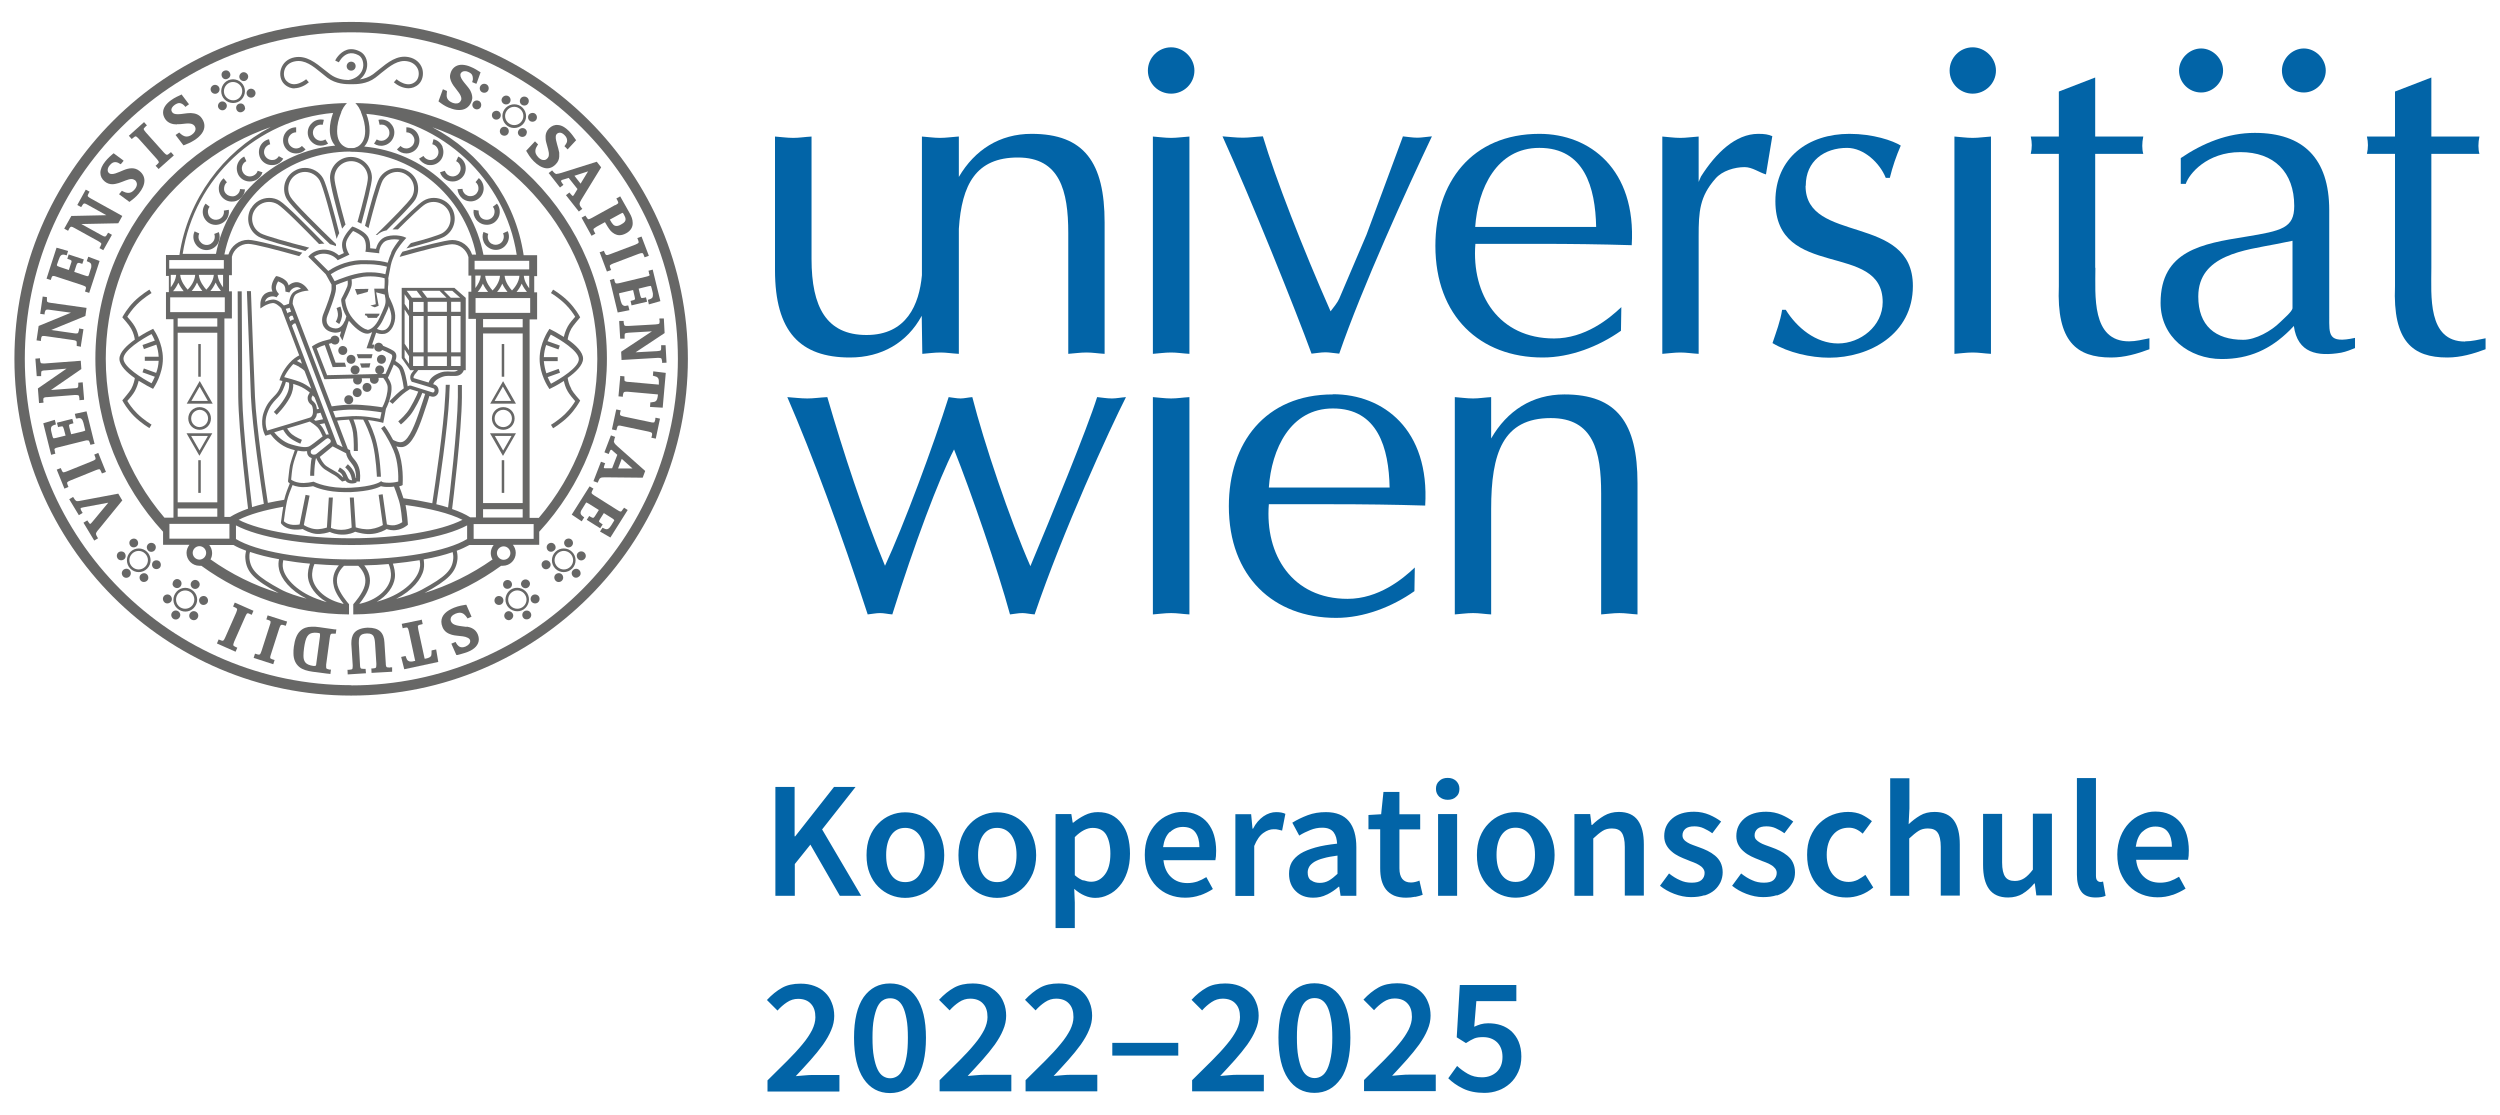 <?xml version="1.0" encoding="UTF-8"?><svg id="Ebene_1" xmlns="http://www.w3.org/2000/svg" viewBox="0 0 130 58"><defs><style>.cls-1{fill:#0264a7;}.cls-2{fill:#676766;}</style></defs><path class="cls-2" d="M15.3,4.59c.31,0,.6-.17,.76-.31l-.14-.16s-.59,.51-1.01,.1c-.14-.13-.18-.36-.12-.57,.07-.24,.27-.41,.55-.46,.51-.1,.93,.24,1.37,.6,.1,.08,.21,.17,.31,.25,.45,.34,.98,.34,1.25,.34s.8,0,1.25-.34c.1-.08,.21-.16,.31-.25,.45-.36,.87-.7,1.37-.6,.27,.05,.47,.22,.55,.46,.06,.21,.01,.44-.12,.57-.42,.41-.99-.08-1.01-.1l-.14,.16c.16,.14,.45,.31,.76,.31,.18,0,.37-.06,.54-.22,.19-.19,.26-.5,.18-.79-.1-.32-.36-.54-.71-.61-.6-.12-1.08,.27-1.55,.65-.1,.08-.2,.16-.3,.24-.22,.16-.47,.24-.69,.27,.22-.17,.35-.41,.38-.69,.03-.32-.11-.62-.35-.75-.24-.13-.48-.17-.7-.1-.4,.13-.61,.54-.61,.56l.19,.09s.17-.35,.49-.45c.17-.05,.34-.02,.53,.08,.17,.09,.26,.31,.25,.55-.02,.31-.23,.56-.54,.68-.08,.03-.14,.05-.23,.06-.25,0-.63-.06-.94-.29-.1-.08-.2-.16-.31-.24-.46-.37-.94-.76-1.55-.65-.36,.07-.61,.29-.71,.61-.09,.29-.02,.6,.18,.79,.17,.16,.36,.22,.54,.22"/><path class="cls-2" d="M23.38,5.61c.16,.07,.32,.11,.47,.11,0,0,0,0,.01,0,.28,.01,.53-.12,.65-.42,.03-.07,.04-.14,.05-.2,0-.16-.05-.29-.12-.42-.08-.13-.21-.27-.32-.41-.11-.14-.19-.28-.18-.38,0-.02,0-.04,.01-.06,.04-.08,.11-.13,.23-.13,.05,0,.11,.01,.17,.04,.11,.05,.17,.1,.2,.16,.03,.06,.04,.12,.04,.19,0,.04,0,.08-.02,.12l-.02,.06,.22,.09,.03-.07,.19-.53-.05-.03c-.08-.05-.27-.18-.48-.26-.14-.06-.27-.09-.4-.1-.28-.02-.51,.12-.61,.37-.03,.07-.04,.14-.05,.2-.01,.19,.08,.36,.18,.51,.09,.13,.2,.25,.28,.37,.08,.11,.13,.22,.13,.31,0,.03,0,.06-.02,.09-.05,.11-.13,.17-.28,.16-.05,0-.11-.02-.17-.04-.14-.06-.21-.13-.25-.2-.04-.07-.05-.16-.04-.23,0-.04,0-.09,.01-.12v-.06s-.21-.09-.21-.09l-.23,.63,.04,.03c.09,.07,.27,.21,.52,.31"/><path class="cls-2" d="M27.38,5.46c.11-.06,.15-.21,.09-.32-.06-.11-.21-.15-.32-.09-.11,.06-.15,.21-.09,.32,.06,.11,.21,.15,.32,.09"/><path class="cls-2" d="M26.32,5.43c.13,0,.23-.1,.23-.23,0-.13-.1-.23-.23-.23-.12,0-.23,.1-.24,.23,0,.13,.11,.23,.23,.23"/><path class="cls-2" d="M11.73,4.12c.12,0,.24-.09,.25-.22,0-.13-.1-.24-.22-.24-.13,0-.24,.09-.24,.22,0,.13,.09,.24,.22,.24"/><path class="cls-2" d="M12.74,5.62c0-.13-.1-.24-.22-.24-.13,0-.24,.09-.24,.22,0,.13,.09,.24,.22,.24,.12,0,.24-.09,.25-.22"/><path class="cls-2" d="M12.86,4.72c-.07,.1-.04,.25,.07,.32,.11,.07,.25,.04,.32-.07,.07-.11,.04-.25-.07-.32-.11-.07-.25-.04-.32,.07"/><path class="cls-2" d="M11.06,4.84c.11,.07,.25,.04,.32-.07,.07-.11,.04-.25-.07-.32-.11-.07-.25-.04-.32,.07-.07,.1-.04,.25,.07,.32"/><path class="cls-2" d="M11.36,5.61c.06,.11,.2,.16,.31,.1,.11-.06,.16-.2,.1-.31-.06-.11-.2-.16-.31-.1-.11,.06-.16,.2-.1,.31"/><path class="cls-2" d="M12.78,4.19c.11-.06,.16-.2,.1-.31-.06-.11-.2-.16-.31-.1-.11,.06-.16,.2-.1,.31,.06,.11,.2,.16,.31,.1"/><path class="cls-2" d="M12.36,5.31c.31-.13,.46-.5,.33-.81-.13-.31-.5-.46-.81-.33-.31,.13-.46,.5-.33,.81,.13,.31,.5,.46,.81,.33m-.43-1.01c.24-.1,.52,.01,.63,.25,.1,.24-.01,.52-.25,.63-.24,.1-.52-.01-.63-.25-.1-.24,.01-.52,.25-.63"/><path class="cls-2" d="M24.95,4.63c.02,.13,.14,.21,.27,.19,.13-.02,.21-.14,.19-.27-.02-.13-.14-.21-.27-.19-.12,.02-.21,.14-.19,.27"/><path class="cls-2" d="M25.01,5.54c.04-.12-.01-.26-.13-.3-.12-.05-.26,.02-.3,.13-.05,.12,.01,.25,.13,.3,.12,.05,.26-.01,.3-.13"/><path class="cls-2" d="M18.3,3.67c.13-.02,.21-.14,.19-.27-.02-.13-.14-.21-.27-.19-.12,.02-.21,.14-.19,.27,.02,.13,.14,.21,.27,.19"/><path class="cls-2" d="M11.14,12.16c.04,.1,.04,.22-.01,.33-.04,.08-.1,.14-.17,.19-.11,.07-.26,.08-.39,.02-.08-.04-.14-.1-.19-.17-.07-.11-.08-.26-.02-.39l-.24-.11c-.1,.21-.08,.44,.03,.63,.07,.12,.17,.22,.3,.28,.21,.1,.44,.08,.63-.03h0c.12-.07,.22-.17,.28-.3,.08-.18,.08-.37,.02-.54l-.25,.1h0Z"/><path class="cls-2" d="M11.64,10.95c.02,.11-.01,.23-.08,.32-.06,.07-.13,.12-.21,.14-.13,.04-.27,.02-.38-.07-.07-.06-.12-.13-.14-.21-.04-.13-.02-.27,.07-.38l-.21-.16c-.14,.18-.18,.41-.12,.62,.04,.13,.12,.25,.23,.34,.18,.14,.41,.18,.62,.11h0c.13-.04,.25-.12,.34-.23,.12-.15,.16-.34,.14-.52l-.26,.04h0Z"/><path class="cls-2" d="M12.33,10.12c-.07,.06-.15,.09-.23,.09-.13,0-.27-.04-.36-.15-.06-.07-.09-.15-.09-.23,0-.13,.04-.27,.15-.35l-.17-.21c-.18,.15-.27,.36-.25,.58,0,.13,.06,.27,.15,.38,.15,.18,.36,.27,.58,.25h0c.13,0,.27-.06,.38-.15,.15-.12,.24-.3,.25-.48l-.26-.02c0,.11-.06,.22-.15,.29"/><path class="cls-2" d="M13.18,9.13c-.08,.04-.17,.05-.25,.04-.13-.02-.25-.1-.31-.23-.04-.08-.05-.17-.04-.25,.02-.13,.1-.25,.23-.31l-.11-.24c-.21,.1-.34,.29-.38,.51-.02,.13,0,.28,.06,.41,.1,.21,.3,.34,.51,.37h0c.13,.02,.27,0,.41-.06,.17-.09,.3-.24,.35-.41l-.25-.08c-.03,.11-.11,.2-.22,.25"/><path class="cls-2" d="M14.24,8.31c-.09,.02-.17,.01-.25-.02-.12-.05-.22-.16-.25-.29-.02-.09-.01-.17,.02-.25,.05-.12,.16-.22,.29-.25l-.06-.26c-.23,.05-.4,.21-.48,.41-.05,.13-.06,.27-.03,.41,.05,.23,.21,.4,.41,.48h0c.13,.05,.27,.06,.41,.03,.19-.04,.34-.16,.43-.32l-.23-.13c-.06,.1-.15,.17-.27,.2"/><path class="cls-2" d="M15.4,7.72c-.09,0-.17-.03-.24-.08-.11-.08-.18-.2-.18-.34,0-.09,.03-.17,.08-.24,.08-.11,.2-.18,.34-.18v-.26c-.23,0-.44,.11-.56,.29-.08,.11-.12,.25-.12,.39,0,.23,.12,.44,.29,.56h0c.11,.08,.25,.12,.39,.12,.19,0,.37-.08,.49-.21l-.19-.18c-.08,.08-.18,.13-.3,.13"/><path class="cls-2" d="M16.6,7.31c-.09-.02-.16-.07-.22-.13-.09-.1-.13-.24-.1-.37,.02-.09,.07-.16,.13-.22,.1-.09,.24-.13,.37-.1l.06-.26c-.23-.05-.45,.01-.61,.16-.1,.09-.18,.21-.21,.35-.05,.23,.01,.45,.16,.61h0c.09,.1,.21,.18,.35,.21,.19,.04,.38,0,.53-.09l-.14-.22c-.09,.06-.21,.09-.33,.06"/><path class="cls-2" d="M25.57,12.68c-.07-.04-.13-.1-.17-.19-.05-.11-.05-.23-.01-.33l-.25-.1c-.07,.17-.06,.36,.02,.54,.06,.13,.16,.23,.28,.3h0c.19,.11,.42,.13,.63,.03,.13-.06,.23-.16,.3-.28,.11-.19,.13-.42,.03-.63l-.24,.11c.06,.13,.05,.27-.02,.39-.04,.07-.1,.13-.19,.17-.13,.06-.27,.05-.39-.02"/><path class="cls-2" d="M24.98,11.27c-.07-.09-.1-.21-.09-.32l-.26-.04c-.03,.18,.02,.37,.14,.52,.09,.11,.21,.19,.34,.23h0c.21,.06,.44,.03,.62-.11,.11-.09,.19-.21,.23-.34,.06-.21,.03-.44-.12-.62l-.21,.16c.09,.11,.11,.25,.07,.38-.02,.08-.07,.15-.14,.21-.11,.09-.25,.11-.38,.07-.08-.02-.15-.07-.21-.14"/><path class="cls-2" d="M24.05,9.82l-.26,.02c.02,.18,.1,.35,.25,.48,.11,.09,.25,.14,.38,.15h0c.21,.02,.43-.07,.58-.25,.09-.11,.14-.25,.15-.38,.01-.21-.07-.43-.25-.58l-.17,.21c.11,.09,.16,.22,.15,.35,0,.08-.04,.16-.09,.23-.09,.11-.22,.16-.36,.15-.08,0-.16-.04-.23-.09-.09-.08-.15-.18-.15-.29"/><path class="cls-2" d="M23.64,9.43h0c.21-.03,.41-.17,.51-.37,.06-.13,.08-.27,.06-.41-.03-.21-.17-.41-.38-.51l-.11,.24c.13,.06,.21,.18,.23,.31,.01,.08,0,.17-.04,.25-.06,.13-.18,.21-.31,.23-.08,.01-.17,0-.25-.04-.11-.05-.18-.15-.22-.25l-.25,.08c.05,.17,.18,.32,.35,.41,.13,.06,.27,.08,.41,.06"/><path class="cls-2" d="M23.02,7.65c-.08-.2-.25-.36-.48-.41l-.06,.26c.14,.03,.24,.13,.29,.25,.03,.08,.04,.16,.02,.25-.03,.14-.13,.24-.25,.29-.08,.03-.16,.04-.25,.02-.12-.03-.21-.1-.27-.2l-.23,.14c.09,.15,.25,.27,.43,.32,.14,.03,.28,.02,.41-.03h0c.2-.08,.36-.25,.41-.48,.03-.14,.02-.28-.03-.41"/><path class="cls-2" d="M21.69,6.91c-.12-.18-.33-.29-.56-.29v.26c.14,0,.27,.07,.34,.18,.05,.07,.08,.15,.08,.24,0,.14-.07,.27-.18,.34-.07,.05-.15,.08-.24,.08-.12,0-.23-.05-.3-.13l-.19,.18c.12,.13,.3,.21,.49,.21,.15,0,.28-.05,.39-.12h0c.18-.12,.29-.33,.29-.56,0-.15-.05-.28-.12-.39"/><path class="cls-2" d="M20.29,6.39c-.16-.14-.39-.21-.61-.16l.06,.26c.14-.03,.28,0,.37,.1,.06,.06,.11,.13,.13,.22,.03,.14,0,.28-.1,.37-.06,.06-.13,.11-.22,.13-.12,.03-.23,0-.33-.06l-.14,.22c.15,.1,.34,.14,.53,.09,.14-.03,.26-.11,.35-.21h0c.14-.16,.21-.39,.16-.61-.03-.14-.11-.26-.21-.35"/><path class="cls-2" d="M18.27,1.14C8.61,1.14,.75,9,.75,18.66s7.86,17.51,17.51,17.51,17.51-7.86,17.51-17.51S27.92,1.14,18.27,1.14m0,34.49C8.9,35.63,1.29,28.02,1.29,18.66S8.9,1.68,18.27,1.68s16.98,7.62,16.98,16.98-7.62,16.98-16.98,16.98"/><path class="cls-2" d="M10.38,19.82h0s-.67,1.17-.67,1.17h1.35l-.67-1.17h0Zm-.43,1.03l.43-.75,.43,.75h-.87Z"/><path class="cls-2" d="M10.38,22.35s0,0,0,0c.33,0,.59-.26,.59-.59s-.26-.59-.59-.59c0,0,0,0,0,0,0,0,0,0,0,0-.33,0-.59,.26-.59,.59s.26,.59,.59,.59c0,0,0,0,0,0m-.44-.59c0-.25,.2-.44,.44-.45,.24,0,.44,.2,.44,.45s-.2,.44-.44,.45c-.24,0-.44-.2-.44-.45"/><path class="cls-2" d="M8.09,28.38c-.04-.12-.18-.18-.3-.14-.12,.04-.19,.18-.14,.3,.04,.12,.17,.19,.3,.14,.12-.04,.18-.18,.14-.3"/><path class="cls-2" d="M6.49,29.59c-.12,.04-.19,.18-.14,.3,.04,.12,.17,.19,.3,.14,.12-.04,.18-.18,.14-.3-.04-.12-.17-.19-.3-.14"/><path class="cls-2" d="M7.53,29.81c-.12-.02-.25,.06-.27,.18-.02,.13,.06,.25,.18,.27,.13,.02,.25-.06,.27-.18,.02-.13-.06-.25-.18-.27"/><path class="cls-2" d="M6.73,28.19c-.02,.13,.06,.25,.18,.27,.13,.02,.25-.06,.27-.18,.02-.13-.06-.25-.18-.27-.12-.02-.25,.06-.27,.18"/><path class="cls-2" d="M6.46,28.73c-.1-.08-.25-.07-.33,.02-.08,.1-.07,.24,.02,.33,.1,.08,.24,.07,.33-.02,.08-.09,.07-.24-.02-.33"/><path class="cls-2" d="M7.96,29.21c-.08,.1-.07,.24,.02,.33,.1,.08,.24,.07,.33-.02,.08-.09,.07-.24-.02-.33-.1-.08-.25-.07-.33,.02"/><path class="cls-2" d="M6.78,28.7c-.24,.24-.24,.63,0,.87,.24,.24,.63,.24,.87,0,.24-.24,.24-.63,0-.87-.24-.24-.63-.24-.87,0m.77,.77c-.19,.19-.49,.19-.68,0-.19-.19-.19-.49,0-.68,.19-.19,.49-.19,.68,0,.19,.19,.19,.49,0,.68"/><path class="cls-2" d="M10.03,30.19c-.11,.07-.15,.21-.08,.32,.06,.11,.21,.15,.32,.08,.11-.07,.15-.21,.08-.32-.07-.11-.21-.15-.32-.08"/><path class="cls-2" d="M9.02,31.78c-.11,.07-.15,.21-.08,.32,.06,.11,.21,.15,.32,.08,.11-.07,.15-.21,.08-.32-.07-.11-.21-.15-.32-.08"/><path class="cls-2" d="M10.07,31.78c-.12,0-.23,.11-.23,.24,0,.13,.11,.23,.24,.23,.13,0,.23-.11,.23-.24,0-.13-.11-.23-.23-.23"/><path class="cls-2" d="M8.97,30.35c0,.13,.11,.23,.24,.23,.13,0,.23-.11,.23-.24,0-.13-.11-.23-.23-.23-.12,0-.23,.11-.23,.23"/><path class="cls-2" d="M8.82,30.94c-.11-.06-.26-.02-.32,.09-.06,.11-.02,.25,.09,.32,.11,.06,.25,.02,.32-.09,.06-.11,.02-.25-.09-.32"/><path class="cls-2" d="M10.7,31.02c-.11-.06-.26-.02-.32,.09-.06,.11-.02,.25,.09,.32,.11,.06,.25,.02,.32-.09,.06-.11,.02-.25-.09-.32"/><path class="cls-2" d="M10.15,31.52c.19-.28,.11-.67-.18-.85-.28-.19-.67-.11-.85,.18-.19,.28-.11,.67,.18,.85,.28,.19,.67,.11,.85-.18m-.78,.06c-.22-.14-.28-.44-.14-.66,.14-.22,.44-.28,.66-.14,.22,.14,.28,.44,.14,.66-.14,.22-.44,.28-.66,.14"/><path class="cls-2" d="M28.88,28.54c.04-.12-.02-.25-.14-.3-.12-.04-.25,.02-.3,.14-.04,.12,.02,.26,.14,.3,.12,.04,.25-.03,.3-.14"/><path class="cls-2" d="M30.04,29.59c-.12-.04-.25,.02-.3,.14-.04,.12,.02,.25,.14,.3,.12,.04,.25-.03,.3-.14,.04-.12-.02-.25-.14-.3"/><path class="cls-2" d="M29.01,29.81c-.13,.02-.21,.15-.18,.27,.03,.13,.15,.21,.27,.18,.12-.02,.21-.15,.18-.27-.02-.13-.15-.21-.27-.18"/><path class="cls-2" d="M29.34,28.28c.03,.13,.15,.21,.27,.18,.12-.02,.21-.15,.18-.27-.02-.13-.15-.21-.27-.18-.13,.02-.21,.15-.18,.27"/><path class="cls-2" d="M30.07,28.73c-.1,.08-.1,.23-.02,.33,.08,.1,.23,.11,.33,.02,.1-.08,.11-.23,.02-.33-.08-.09-.23-.11-.33-.02"/><path class="cls-2" d="M28.24,29.19c-.1,.08-.1,.23-.02,.33,.08,.1,.23,.11,.33,.02,.1-.08,.11-.23,.02-.33-.08-.09-.23-.11-.33-.02"/><path class="cls-2" d="M29.75,28.7c-.24-.24-.63-.24-.87,0-.24,.24-.24,.63,0,.87,.24,.24,.63,.24,.87,0,.24-.24,.24-.63,0-.87m-.77,.77c-.19-.19-.19-.49,0-.68,.19-.19,.49-.19,.68,0,.19,.19,.19,.49,0,.68-.19,.19-.49,.19-.68,0"/><path class="cls-2" d="M26.19,30.27c-.06,.11-.03,.25,.08,.32,.11,.06,.26,.02,.32-.08,.07-.11,.03-.25-.08-.32-.11-.06-.25-.03-.32,.08"/><path class="cls-2" d="M27.51,31.78c-.11-.06-.25-.03-.32,.08-.06,.11-.03,.25,.08,.32,.11,.06,.26,.02,.32-.08,.07-.11,.03-.25-.08-.32"/><path class="cls-2" d="M26.46,31.78c-.13,0-.23,.1-.24,.23,0,.13,.1,.23,.23,.24,.12,0,.23-.1,.24-.23,0-.13-.11-.23-.23-.24"/><path class="cls-2" d="M27.09,30.35c0,.13,.1,.23,.23,.24,.13,0,.23-.1,.24-.23,0-.13-.11-.23-.23-.23-.13,0-.23,.1-.24,.23"/><path class="cls-2" d="M27.71,30.94c-.11,.06-.15,.21-.09,.32,.06,.11,.21,.15,.32,.09,.11-.06,.15-.21,.09-.32-.06-.11-.21-.15-.32-.09"/><path class="cls-2" d="M25.83,31.02c-.11,.06-.15,.21-.09,.32,.06,.11,.21,.15,.32,.09,.11-.06,.15-.21,.09-.32-.06-.11-.21-.15-.32-.09"/><path class="cls-2" d="M27.41,30.84c-.19-.28-.57-.36-.85-.18-.28,.19-.36,.57-.18,.85,.19,.28,.57,.36,.85,.18,.28-.19,.36-.57,.18-.85m-.25,.74c-.22,.14-.52,.08-.66-.14-.14-.22-.08-.52,.14-.66,.22-.15,.52-.08,.66,.14,.15,.22,.08,.52-.14,.66"/><path class="cls-2" d="M7.96,17.1l-.08,.04c-.07,.03-.36,.18-.67,.38-.03-.13-.08-.34-.2-.54-.09-.16-.29-.4-.39-.51,.07-.12,.25-.39,.5-.64,.35-.35,.76-.59,.76-.59l-.11-.18s-.44,.26-.8,.62c-.36,.36-.56,.74-.57,.75l-.04,.07,.05,.06s.3,.33,.41,.53c.13,.23,.18,.47,.19,.57-.41,.29-.8,.66-.8,1s.39,.72,.8,1c-.01,.09-.06,.33-.19,.57-.11,.19-.41,.52-.41,.53l-.05,.06,.04,.07s.21,.39,.57,.75c.37,.37,.78,.61,.8,.62l.11-.18s-.41-.24-.76-.59c-.25-.25-.43-.52-.5-.64,.1-.11,.3-.34,.39-.51,.11-.2,.17-.41,.2-.54,.32,.2,.6,.35,.67,.38l.08,.04,.05-.08s.46-.68,.46-1.49-.44-1.45-.46-1.48l-.05-.08h0Zm-.47,1.05l.64-.23c.06,.19,.11,.4,.12,.63h-.72v.21h.72c-.01,.23-.06,.45-.13,.63l-.64-.23-.07,.2,.64,.23c-.06,.15-.13,.27-.17,.34-.48-.25-1.46-.85-1.46-1.28s.98-1.03,1.46-1.28c.04,.07,.11,.19,.17,.34l-.64,.23,.07,.2h0Z"/><path class="cls-2" d="M29.71,20.22c-.13-.23-.18-.47-.19-.57,.41-.29,.8-.66,.8-1s-.39-.72-.8-1c.01-.09,.06-.33,.19-.56,.11-.19,.41-.52,.41-.53l.05-.06-.04-.07s-.21-.39-.57-.75c-.37-.37-.78-.61-.8-.62l-.11,.18s.41,.24,.76,.59c.25,.25,.43,.52,.5,.64-.1,.11-.3,.34-.39,.51-.11,.2-.17,.41-.2,.54-.32-.2-.6-.35-.67-.38l-.08-.04-.05,.08s-.46,.67-.46,1.48,.44,1.46,.46,1.49l.05,.08,.08-.04c.07-.03,.36-.18,.67-.38,.03,.13,.08,.34,.2,.54,.09,.16,.29,.4,.39,.51-.07,.12-.25,.39-.5,.64-.35,.35-.76,.59-.76,.59l.11,.18s.44-.26,.8-.62c.36-.36,.56-.74,.57-.75l.04-.07-.05-.06s-.3-.33-.41-.53m-1.06-.29c-.04-.07-.11-.19-.17-.34l.64-.23-.07-.2-.64,.23c-.06-.19-.11-.4-.13-.63h.72v-.21h-.72c.01-.23,.06-.45,.12-.63l.64,.23,.07-.2-.64-.23c.06-.15,.13-.27,.17-.34,.48,.25,1.46,.85,1.46,1.28s-.98,1.03-1.46,1.28"/><polygon class="cls-2" points="26.22 17.89 26.09 17.89 26.09 19.59 26.22 19.59 26.22 17.89 26.22 17.89"/><polygon class="cls-2" points="26.09 25.63 26.22 25.63 26.22 23.93 26.09 23.93 26.09 25.63 26.09 25.63"/><path class="cls-2" d="M25.48,20.99h1.35l-.67-1.17-.67,1.17h0Zm.24-.14l.43-.75,.43,.75h-.87Z"/><path class="cls-2" d="M26.16,23.7l.67-1.17h-1.35l.67,1.17h0Zm0-.28l-.43-.75h.87l-.43,.75h0Z"/><path class="cls-2" d="M26.76,21.76c0-.33-.26-.59-.59-.59s-.59,.26-.59,.59,.26,.59,.59,.59,.59-.26,.59-.59m-1.04,0c0-.25,.2-.45,.45-.45s.45,.2,.45,.45-.2,.45-.45,.45-.45-.2-.45-.45"/><polygon class="cls-2" points="10.44 19.59 10.44 19.59 10.44 18.21 10.44 18.21 10.44 17.89 10.31 17.89 10.31 19.59 10.31 19.59 10.44 19.59 10.44 19.59"/><polygon class="cls-2" points="10.31 23.93 10.31 23.93 10.31 25.63 10.44 25.63 10.44 25.31 10.44 25.31 10.44 23.93 10.44 23.93 10.31 23.93 10.31 23.93"/><path class="cls-2" d="M9.7,22.53h0l.67,1.17h0s0,0,0,0l.67-1.17h-1.35Zm.67,.89l-.43-.75h.87l-.43,.75h0Z"/><path class="cls-2" d="M24.27,32.6c-.18-.03-.37-.04-.52-.08-.15-.04-.25-.09-.3-.21-.01-.03-.02-.07-.02-.1,0-.11,.07-.22,.26-.3,.08-.03,.15-.05,.21-.05,.2,0,.3,.14,.38,.25l.03,.05,.21-.09-.27-.62h-.05c-.11,.02-.34,.05-.59,.15-.19,.08-.35,.17-.47,.29-.12,.12-.19,.27-.19,.44,0,.09,.02,.18,.06,.28,.09,.23,.28,.34,.49,.4,.17,.05,.38,.05,.57,.08,.09,.01,.18,.04,.24,.07,.07,.03,.11,.07,.13,.12,.01,.02,.01,.05,.01,.07,0,.09-.07,.19-.24,.27-.07,.03-.13,.04-.18,.04-.15,0-.24-.1-.31-.22l-.03-.06-.22,.09,.03,.07,.23,.52h.06c.1-.03,.32-.08,.53-.16,.36-.14,.58-.37,.58-.66,0-.08-.02-.16-.05-.24-.11-.28-.35-.38-.59-.42"/><path class="cls-2" d="M27.95,7.56l.03-.05-.16-.16-.46,.49,.03,.05c.06,.1,.17,.3,.36,.49,.2,.2,.42,.34,.64,.37h0c.18,.02,.36-.05,.51-.21,.12-.12,.17-.25,.18-.39,0-.07,0-.14,0-.21-.02-.13-.07-.28-.11-.43-.04-.15-.08-.29-.07-.4,0-.06,.02-.11,.06-.15,.04-.04,.1-.06,.16-.06,.07,0,.15,.04,.24,.13,.11,.11,.13,.2,.13,.29,0,.08-.05,.16-.1,.23l-.04,.05,.17,.17,.05-.06,.39-.42-.04-.05c-.06-.08-.18-.27-.34-.43-.19-.19-.38-.3-.57-.31-.17-.02-.33,.05-.46,.18-.12,.12-.17,.25-.18,.39,0,.11,0,.21,.03,.32,.06,.25,.16,.5,.14,.67,0,.07-.03,.13-.09,.19-.06,.06-.12,.08-.2,.07-.08,0-.17-.05-.26-.14-.13-.14-.16-.25-.15-.35,0-.11,.07-.2,.11-.28"/><path class="cls-2" d="M3.49,25.11s0-.03,.03-.05c.02-.02,.07-.05,.15-.08l1.31-.53c.08-.03,.14-.05,.17-.05,.03,0,.03,0,.05,.02,.02,.02,.04,.06,.07,.13l.03,.07,.21-.08-.03-.07-.37-.92-.21,.09,.03,.07c.03,.07,.04,.11,.04,.14,0,.03,0,.03-.03,.05-.02,.02-.07,.05-.15,.08l-1.31,.53c-.08,.03-.14,.05-.17,.05-.03,0-.03,0-.05-.02-.02-.02-.04-.06-.07-.13l-.03-.07-.21,.08,.4,.99,.21-.09-.03-.07c-.03-.07-.04-.12-.04-.14"/><path class="cls-2" d="M6.35,26l-.03-.04-.17-.29-1.97,.37c-.06,.01-.1,.02-.14,.02-.05,0-.07,0-.1-.03-.03-.02-.06-.06-.1-.13l-.04-.06-.2,.12,.5,.83,.2-.12-.04-.06c-.06-.09-.07-.15-.07-.17,0-.01,0,0,.01-.02,.01-.01,.05-.02,.14-.04l1.29-.24-.83,1c-.06,.07-.08,.09-.1,.1-.01,0-.02,0-.02,0s0,0-.03-.02c-.02-.02-.04-.05-.07-.1l-.04-.06-.2,.12,.56,.93,.2-.12-.04-.06c-.05-.08-.07-.14-.07-.17,0-.04,.03-.11,.14-.23l1.23-1.51h0Z"/><path class="cls-2" d="M2.83,23.39s0-.05,.03-.07c.02-.02,.08-.04,.17-.06l1.37-.34c.07-.02,.12-.03,.15-.02,.04,0,.05,0,.07,.02,.02,.02,.04,.07,.06,.14l.02,.07,.22-.05-.02-.07-.4-1.62-.61,.13,.06,.24h.07s.06-.02,.09-.02c.06,0,.1,.01,.13,.05,.04,.03,.07,.1,.1,.2l.07,.29s.02,.08,.02,.09c0,.02,0,0,0,.02-.02,.01-.06,.03-.14,.05l-.59,.14-.09-.34s-.02-.08-.02-.1c0-.04,0-.05,.02-.06,.02-.02,.06-.03,.14-.05l.07-.02-.06-.23-.8,.2,.06,.23,.07-.02c.06-.01,.1-.02,.13-.02,.03,0,.03,0,.05,.02,.01,.01,.03,.06,.05,.12l.09,.34-.49,.12s-.09,.02-.11,.02c-.03,0-.03,0-.04-.01,0,0-.02-.03-.04-.09l-.05-.2c-.02-.07-.03-.13-.03-.18,0-.08,.02-.12,.05-.15,.03-.03,.08-.05,.14-.07l.07-.02-.06-.24-.6,.18,.41,1.64,.22-.06-.02-.07c-.01-.05-.02-.1-.02-.12"/><path class="cls-2" d="M6.91,7.18c.08-.07,.12-.09,.14-.09,.01,0,.03,0,.05,.02,.03,.02,.06,.05,.11,.1l.94,1.05c.08,.09,.11,.15,.11,.17,0,.02-.02,.06-.11,.14l-.06,.05,.16,.17,.05-.05,.74-.66-.15-.17-.06,.05c-.08,.07-.12,.09-.14,.09-.01,0-.03,0-.06-.02-.03-.02-.06-.05-.11-.1l-.94-1.05c-.08-.09-.11-.15-.11-.17,0-.02,.02-.06,.11-.14l.06-.05-.15-.17-.79,.71,.15,.17,.06-.05h0Z"/><path class="cls-2" d="M2.25,20.86s0-.04,0-.05c0-.08,.01-.11,.03-.12,.02-.02,.08-.04,.19-.04l1.41-.11s.05,0,.07,0c.09,0,.13,.01,.14,.03,.02,.01,.03,.06,.04,.16v.08s.24-.02,.24-.02v-.07s-.07-.84-.07-.84l-.23,.02v.07s0,.04,0,.06c0,.08-.01,.11-.03,.12-.02,.02-.08,.04-.19,.04l-1.2,.09,1.58-1.09-.03-.43-1.87,.14s-.05,0-.07,0c-.09,0-.12-.01-.14-.03-.01-.01-.03-.06-.04-.16v-.08s-.24,.02-.24,.02l.07,.91h.23s0-.09,0-.09c0-.02,0-.04,0-.05,0-.08,.01-.11,.03-.12,.02-.02,.08-.04,.19-.04l1.1-.09-1.49,1.03,.06,.76,.23-.02v-.08h0Z"/><path class="cls-2" d="M9.2,6.46s.04,0,.06,0c.19,0,.37-.04,.52-.04,.16,0,.26,.03,.34,.13,.03,.05,.05,.1,.05,.15,0,.09-.05,.2-.19,.3-.11,.08-.2,.1-.28,.1-.15,0-.26-.1-.34-.17l-.04-.04-.19,.13,.41,.54,.05-.02c.11-.04,.32-.12,.55-.27,.29-.2,.49-.44,.49-.72,0-.13-.04-.26-.13-.39-.14-.21-.35-.27-.57-.28-.01,0-.02,0-.04,0-.2,0-.44,.06-.64,.06-.15,0-.25-.03-.3-.11-.02-.04-.04-.07-.04-.11,0-.08,.05-.18,.18-.27,.09-.06,.17-.09,.23-.09,.11,0,.21,.07,.28,.15l.04,.05,.19-.14-.05-.06-.34-.45-.05,.03c-.09,.04-.3,.13-.48,.26-.27,.19-.43,.41-.43,.65,0,.12,.04,.23,.11,.34,.15,.22,.39,.28,.61,.28"/><path class="cls-2" d="M5.45,9.44c.12,.1,.26,.14,.39,.14,.11,0,.22-.03,.33-.06,.25-.08,.49-.21,.66-.21,.07,0,.13,.02,.19,.06,.06,.05,.09,.12,.1,.2,0,.08-.03,.17-.11,.27-.12,.15-.23,.19-.34,.19-.1,0-.2-.04-.28-.08l-.05-.03-.15,.18,.54,.4,.04-.03c.09-.07,.28-.2,.45-.41,.18-.22,.29-.45,.29-.67,0-.18-.08-.36-.26-.5-.12-.1-.26-.14-.39-.14-.08,0-.15,.01-.23,.03-.13,.03-.27,.1-.42,.16-.14,.06-.28,.11-.39,.11-.06,0-.11-.01-.15-.05-.05-.04-.07-.09-.07-.16,0-.07,.03-.16,.11-.25,.1-.12,.19-.16,.28-.16,.08,0,.16,.03,.23,.08l.06,.03,.15-.18-.06-.05-.46-.34-.05,.04c-.07,.06-.25,.21-.39,.39-.16,.2-.25,.4-.25,.59,0,.17,.08,.33,.23,.45"/><path class="cls-2" d="M2.13,17.65c.01-.09,.03-.14,.04-.15,.01-.02,.03-.03,.09-.03,.03,0,.07,0,.12,.01l1.4,.2c.1,.01,.16,.03,.18,.05,.02,.02,.03,.03,.03,.09,0,.03,0,.06,0,.1v.07s.22,.04,.22,.04v-.08s.13-.83,.13-.83l-.23-.04v.07c-.02,.09-.04,.14-.05,.16-.01,.02-.03,.02-.09,.03-.03,0-.07,0-.12-.01l-1.19-.17,1.78-.73,.06-.42-1.85-.26c-.1-.01-.16-.03-.18-.05-.02-.02-.03-.02-.03-.08,0-.03,0-.06,0-.1v-.07s-.22-.03-.22-.03l-.13,.9,.23,.03v-.07c.02-.09,.04-.14,.06-.15,.01-.02,.03-.03,.09-.03,.03,0,.07,0,.12,.01l1.1,.15-1.68,.69-.11,.75,.23,.03v-.07h.01Z"/><path class="cls-2" d="M2.66,14.5c.02-.07,.04-.12,.06-.13,.02-.02,.02-.02,.06-.02,.03,0,.09,.01,.16,.04l1.34,.44c.08,.03,.13,.05,.16,.07,.02,.02,.03,.03,.03,.06,0,.03,0,.07-.03,.13l-.02,.07,.22,.07,.02-.07,.52-1.59-.59-.22-.08,.23,.07,.03c.06,.02,.11,.05,.13,.08,.03,.03,.04,.07,.04,.13,0,.04,0,.1-.03,.16l-.09,.29c-.02,.05-.03,.08-.04,.09,0,0,0,0-.02,0-.02,0-.07,0-.14-.03l-.57-.19,.11-.34c.02-.06,.04-.1,.06-.11,.02-.01,.02-.02,.05-.02,.03,0,.07,0,.13,.03l.07,.02,.08-.23-.79-.26-.07,.23,.07,.02c.07,.02,.11,.04,.13,.06,.02,.02,.02,.02,.02,.04,0,.02,0,.06-.03,.12l-.11,.34-.48-.16c-.06-.02-.1-.04-.12-.05-.01-.01-.01-.01-.02-.04,0-.02,0-.04,.02-.08l.07-.2c.04-.12,.08-.19,.12-.23,.04-.03,.07-.04,.11-.04,.03,0,.07,0,.12,.02l.07,.02,.07-.23-.6-.17-.52,1.61,.22,.07,.02-.07h0Z"/><path class="cls-2" d="M3.58,11.92c.03-.06,.06-.09,.08-.11,.02-.02,.03-.02,.05-.02,.03,0,.09,.02,.17,.07l1.23,.68c.07,.04,.11,.07,.13,.09,.02,.02,.03,.03,.03,.05,0,.02-.02,.07-.06,.15l-.04,.07,.2,.11,.04-.07,.41-.73-.2-.11-.04,.07c-.03,.06-.06,.1-.08,.11-.02,.02-.03,.02-.05,.02-.03,0-.09-.02-.17-.07l-1.05-.58,1.92-.04,.21-.38-1.64-.91c-.07-.04-.11-.07-.13-.09-.02-.02-.03-.03-.03-.05,0-.02,.02-.07,.06-.15l.04-.06-.2-.11-.44,.8,.2,.11,.04-.06c.03-.06,.06-.09,.08-.11,.02-.02,.03-.02,.05-.02,.03,0,.09,.02,.17,.07l.97,.54-1.82,.04-.37,.66,.2,.11,.04-.07h0Z"/><path class="cls-2" d="M13.92,31.99l-.07,.22,.07,.02c.07,.02,.11,.04,.13,.06,.02,.02,.02,.02,.02,.06,0,.03-.01,.09-.04,.16l-.43,1.34c-.03,.08-.05,.13-.07,.16-.02,.02-.03,.03-.06,.03-.03,0-.07,0-.14-.03l-.07-.02-.07,.22,1.02,.33,.07-.22-.07-.02c-.07-.02-.11-.04-.14-.06-.02-.02-.02-.02-.02-.05,0-.03,.01-.09,.04-.17l.43-1.34c.03-.08,.05-.13,.07-.16,.02-.02,.03-.03,.06-.03,.03,0,.07,0,.14,.03l.07,.02,.07-.22-.07-.02-.94-.3h0Z"/><path class="cls-2" d="M12.21,31.33l-.09,.21,.07,.03c.06,.03,.1,.05,.12,.07,.02,.02,.02,.03,.02,.05,0,.03-.02,.09-.05,.17l-.57,1.29c-.03,.07-.06,.12-.08,.14-.02,.02-.03,.03-.05,.03-.03,0-.07-.01-.14-.04l-.07-.03-.09,.21,.97,.43,.09-.21-.07-.03c-.06-.03-.1-.05-.12-.07-.02-.02-.02-.03-.02-.05,0-.03,.02-.09,.05-.17l.57-1.29c.03-.07,.06-.12,.08-.15,.02-.02,.03-.03,.05-.03,.03,0,.07,.01,.14,.05l.07,.03,.09-.21-.07-.03-.91-.4h0Z"/><path class="cls-2" d="M16.57,32.61c-.13-.02-.25-.03-.37-.02-.23,0-.44,.07-.6,.23-.16,.16-.27,.42-.32,.81-.02,.12-.02,.24-.02,.34,0,.33,.12,.56,.3,.71,.18,.15,.43,.21,.7,.25l.92,.12,.03-.23h-.07c-.09-.02-.14-.04-.15-.05-.02-.01-.03-.02-.03-.08,0-.03,0-.08,0-.13l.19-1.4c.01-.1,.03-.16,.05-.18,.02-.02,.02-.03,.08-.03,.03,0,.06,0,.11,0h.07s.03-.22,.03-.22h-.07s-.84-.12-.84-.12h0Zm.07,.47l-.19,1.4c0,.08-.02,.12-.03,.13,0,0,0,.01-.04,.02-.02,0-.04,0-.08,0-.21-.03-.34-.09-.41-.17-.07-.08-.11-.19-.11-.35,0-.12,.01-.26,.03-.41,.04-.28,.09-.49,.17-.61,.08-.12,.18-.18,.37-.19h0c.05,0,.11,0,.17,.01,.07,0,.1,.02,.11,.03,0,0,.01,.01,.01,.04,0,.02,0,.06,0,.1"/><path class="cls-2" d="M22.44,33.83v.06s0,.05,0,.07c0,.09-.01,.14-.05,.18-.04,.04-.11,.08-.26,.11h-.05s-.33-1.52-.33-1.52c-.01-.06-.02-.11-.02-.14,0-.05,0-.06,.03-.07,.02-.02,.07-.04,.15-.05l.07-.02-.05-.23-.07,.02-.97,.2,.05,.23,.07-.02c.05-.01,.09-.02,.12-.02,.05,0,.05,0,.07,.03,.02,.02,.04,.08,.06,.17l.33,1.54h-.05c-.07,.03-.13,.03-.17,.03-.08,0-.12-.02-.16-.05-.04-.03-.07-.09-.1-.18l-.02-.06-.23,.05,.16,.64,1.77-.38-.11-.65-.23,.05h0Z"/><path class="cls-2" d="M20.28,34.71s-.03,0-.04,0c-.09,0-.12-.01-.14-.03-.02-.02-.04-.08-.04-.19l-.07-1.09c-.01-.24-.08-.44-.22-.57-.14-.13-.35-.19-.62-.19-.02,0-.04,0-.06,0-.33,.02-.55,.12-.67,.27-.12,.15-.15,.35-.15,.53,0,.02,0,.04,0,.06l.07,1.09s0,.03,0,.05c0,.1-.01,.14-.03,.15-.01,.02-.06,.03-.17,.04h-.07s.01,.24,.01,.24l.95-.06-.02-.23h-.07s-.03,0-.04,0c-.09,0-.12-.01-.14-.03-.02-.02-.04-.08-.04-.19l-.06-1.09s0-.04,0-.06c0-.17,.02-.29,.08-.35,.05-.07,.15-.11,.33-.12,.01,0,.02,0,.03,0,.18,0,.25,.05,.31,.12,.05,.08,.08,.21,.09,.36l.07,1.09s0,.03,0,.05c0,.1-.01,.14-.03,.16-.01,.02-.06,.03-.16,.04h-.07s.01,.23,.01,.23l1.07-.06v-.23s-.09,0-.09,0h0Z"/><path class="cls-2" d="M33.19,12.64s-.07,.05-.15,.08l-1.32,.5c-.08,.03-.14,.05-.17,.04-.03,0-.03,0-.05-.02-.02-.02-.04-.06-.07-.13l-.03-.07-.22,.08,.03,.07,.35,.93,.22-.08-.03-.07c-.03-.07-.04-.12-.04-.14,0-.03,0-.03,.03-.05,.02-.02,.07-.05,.15-.08l1.32-.5c.08-.03,.14-.04,.17-.04,.03,0,.03,0,.05,.02,.02,.02,.04,.06,.06,.13l.03,.07,.22-.08-.38-1-.22,.08,.03,.07c.03,.07,.04,.12,.04,.14,0,.03,0,.03-.03,.05"/><path class="cls-2" d="M33.79,14.27s0,.05-.03,.06c-.02,.02-.08,.04-.17,.06l-1.37,.33c-.07,.02-.12,.02-.15,.02-.04,0-.05,0-.07-.03-.02-.02-.04-.07-.05-.14l-.02-.07-.22,.06,.02,.07,.39,1.62,.61-.12-.06-.24h-.07s-.06,.02-.09,.02c-.06,0-.1-.02-.13-.05-.04-.03-.07-.1-.1-.2l-.07-.29s-.02-.08-.02-.09c0-.02,0,0,0-.02,.02-.01,.06-.03,.14-.04l.59-.14,.08,.34s.02,.08,.02,.1c0,.04,0,.04-.02,.06-.02,.02-.06,.03-.14,.05l-.07,.02,.05,.23,.81-.19-.06-.23-.07,.02c-.06,.01-.1,.02-.13,.02-.03,0-.03,0-.05-.02-.01-.01-.03-.06-.05-.13l-.08-.34,.49-.12s.09-.02,.11-.02c.03,0,.03,0,.04,.01,0,0,.02,.04,.03,.09l.05,.2c.02,.07,.03,.13,.02,.18,0,.08-.02,.12-.05,.15-.03,.03-.08,.05-.14,.07l-.07,.02,.05,.24,.6-.17-.4-1.64-.22,.06,.02,.07c.01,.06,.02,.1,.02,.13"/><path class="cls-2" d="M33.94,19.53l.06,.02c.1,.02,.17,.05,.2,.09,.04,.04,.06,.09,.06,.21,0,.03,0,.06,0,.1v.05s-1.57-.14-1.57-.14c-.11,0-.17-.03-.19-.04-.02-.01-.03-.03-.03-.1,0-.02,0-.05,0-.08v-.07s-.22-.02-.22-.02v.07s-.09,.99-.09,.99l.23,.02v-.07c.01-.09,.03-.14,.05-.16,.01-.01,.04-.03,.11-.03,.03,0,.06,0,.09,0l1.57,.14v.05c-.02,.16-.05,.25-.1,.29-.04,.04-.11,.06-.23,.07h-.06s-.02,.24-.02,.24l.66,.04,.16-1.81-.65-.08-.02,.23h0Z"/><path class="cls-2" d="M28.97,9.05c-.08,0-.12-.03-.21-.13l-.05-.06-.18,.14,.05,.06,.54,.69,.18-.14-.05-.06c-.06-.08-.08-.13-.08-.14,0,0,0,0,.02-.03,.02-.02,.05-.03,.09-.04h0s.29-.09,.29-.09l.46,.58-.17,.28s-.04,.06-.06,.08c0,0,0,0-.01,0,0,0-.02,0-.05-.03-.02-.02-.05-.05-.08-.09l-.05-.06-.18,.14,.67,.85,.18-.14-.05-.06c-.07-.09-.09-.14-.09-.2,0-.05,.03-.12,.09-.22l1.03-1.68-.23-.29-1.84,.58c-.11,.03-.18,.05-.24,.05m1.63-.13l-.39,.64-.32-.41,.71-.23h0Z"/><path class="cls-2" d="M32.01,10.65l-1.23,.68c-.09,.05-.15,.07-.17,.07-.02,0-.03,0-.05-.02-.02-.02-.05-.06-.08-.11l-.04-.06-.2,.11,.04,.07,.48,.87,.2-.11-.04-.07c-.04-.07-.06-.12-.06-.15,0-.02,0-.03,.03-.05,.02-.02,.07-.05,.13-.09l.44-.24,.02,.04c.08,.14,.17,.29,.28,.42,.12,.12,.27,.22,.45,.22,.11,0,.22-.03,.35-.1,.24-.13,.35-.33,.34-.54,0-.17-.06-.34-.16-.51l-.49-.87-.2,.11,.04,.07c.04,.07,.06,.12,.06,.15,0,.02,0,.03-.03,.05-.02,.02-.07,.05-.13,.09m.21,.38l.04,.07c.07-.04,.12-.06,.13-.06,0,0,0,0,.02,0,.01,.01,.03,.04,.05,.08,.06,.1,.09,.19,.09,.25,0,.09-.04,.17-.23,.27-.1,.06-.18,.08-.24,.08-.08,0-.13-.03-.18-.08-.05-.05-.1-.13-.15-.22l-.02-.03,.53-.29-.04-.07h0Z"/><path class="cls-2" d="M34.08,21.8c-.02,.08-.04,.13-.05,.15-.02,.02-.02,.02-.07,.02-.03,0-.08,0-.14-.02l-1.38-.29c-.09-.02-.15-.04-.17-.06-.02-.02-.03-.02-.03-.07,0-.03,0-.07,.02-.12l.02-.07-.23-.05-.02,.07-.21,.97,.23,.05,.02-.07c.02-.08,.04-.13,.05-.15,.02-.02,.02-.02,.07-.03,.03,0,.08,0,.14,.02l1.38,.29c.09,.02,.15,.04,.17,.06,.02,.02,.03,.02,.03,.07,0,.03,0,.07-.02,.12l-.02,.07,.23,.05,.22-1.04-.23-.05-.02,.07h0Z"/><path class="cls-2" d="M34.3,16.65s0,.05,0,.07c0,.08-.01,.1-.03,.11-.02,.02-.08,.03-.19,.04l-1.41,.08s-.06,0-.08,0c-.08,0-.11-.02-.12-.03-.01-.01-.03-.07-.04-.16v-.07s-.23,0-.23,0v.08s.05,.84,.05,.84h.23s0-.09,0-.09c0-.03,0-.05,0-.07,0-.08,.01-.1,.03-.11,.02-.02,.08-.03,.19-.04l1.2-.07-1.6,1.06,.02,.43,1.87-.11s.06,0,.08,0c.08,0,.11,.02,.12,.03,.01,.01,.03,.07,.04,.16v.07s.23-.01,.23-.01l-.05-.91h-.23s0,.09,0,.09c0,.02,0,.05,0,.07,0,.08-.01,.1-.03,.11-.02,.02-.08,.03-.19,.04l-1.11,.06,1.51-1-.04-.76h-.23s0,.09,0,.09h0Z"/><path class="cls-2" d="M31.93,22.94s.01-.08,.03-.15l.03-.07-.22-.08-.03,.07-.31,.81,.22,.09,.03-.07c.02-.06,.05-.11,.06-.13,.02-.02,.02-.02,.03-.02,0,0,.01,0,.02,0,.03,0,.05,.03,.08,.06l.23,.2-.27,.7h-.33s0,0,0,0c0,0,0,0,0,0-.03,0-.06,0-.09-.01-.01,0,0,0-.01-.03,0-.03,.02-.09,.04-.15l.03-.07-.22-.08-.39,1.01,.22,.08,.03-.07c.04-.1,.07-.15,.11-.17,.04-.03,.11-.04,.23-.04h0l1.97,.02,.13-.35-1.44-1.28c-.15-.13-.19-.2-.19-.28m.41,.93l.56,.5h-.75s.19-.5,.19-.5h0Z"/><path class="cls-2" d="M32.4,26.47c-.03,.05-.06,.09-.08,.11-.02,.02-.03,.02-.05,.02-.03,0-.08-.02-.17-.08l-1.19-.75c-.06-.04-.1-.07-.13-.1-.02-.03-.02-.04-.02-.05,0-.02,.02-.07,.06-.15l.04-.06-.2-.12-.04,.06-.89,1.41,.52,.35,.13-.21-.06-.04c-.09-.07-.13-.12-.13-.19,0-.05,.02-.12,.08-.2l.16-.26s.04-.07,.05-.08c0,0,0,0,.01,0,0,0,0,0,0,0,0,0,.06,.02,.14,.07l.51,.32-.19,.3s-.05,.08-.07,.09c-.02,.01-.03,.02-.04,.02-.02,0-.07-.02-.14-.06l-.06-.04-.13,.2,.7,.44,.13-.2-.06-.04c-.05-.03-.09-.06-.11-.08-.02-.02-.02-.02-.02-.04,0-.01,.01-.06,.06-.13l.19-.3,.43,.27s.08,.05,.09,.07c.01,.02,.01,.02,.02,.03,0,.01,0,.04-.04,.08l-.11,.18c-.11,.18-.19,.21-.25,.21-.04,0-.09-.02-.15-.05l-.06-.03-.13,.2,.54,.31,.9-1.43-.19-.12-.04,.06h0Z"/><path class="cls-2" d="M26.02,6.94c.06,.11,.21,.15,.32,.09,.11-.06,.15-.21,.09-.32-.06-.11-.21-.15-.32-.09-.11,.06-.15,.21-.09,.32"/><path class="cls-2" d="M27.4,6.89c0-.13-.1-.23-.23-.23-.12,0-.23,.1-.24,.23,0,.13,.11,.23,.23,.23,.13,0,.23-.1,.23-.23"/><path class="cls-2" d="M25.69,6.19c.11,.06,.25,.03,.32-.08,.06-.11,.03-.25-.08-.32-.11-.06-.26-.02-.32,.08-.06,.11-.03,.25,.08,.32"/><path class="cls-2" d="M27.57,6.3c.11,.06,.25,.03,.32-.08,.06-.11,.03-.25-.08-.32-.11-.06-.26-.02-.32,.08-.06,.11-.03,.25,.08,.32"/><path class="cls-2" d="M26.23,5.69c-.19,.28-.12,.66,.16,.86,.28,.19,.66,.12,.86-.16,.19-.28,.12-.66-.16-.86-.28-.19-.66-.12-.86,.16m.78-.05c.22,.15,.27,.45,.12,.66-.15,.22-.45,.27-.66,.12-.22-.15-.27-.45-.12-.66,.15-.22,.45-.27,.66-.12"/><path class="cls-2" d="M13.05,10.83c-.14,.25-.18,.54-.11,.82,.08,.28,.25,.51,.51,.66,.27,.16,1.45,.48,2.43,.74,.03-.03,.1-.1,.2-.17-1.09-.28-2.28-.61-2.53-.75-.2-.12-.35-.3-.41-.53-.06-.22-.03-.46,.09-.66,.16-.27,.44-.44,.76-.44,.15,0,.3,.04,.44,.12,.28,.16,1.32,1.2,2.16,2.07,.08-.01,.16-.02,.26-.02,0,0,.01,0,.02,0-.74-.76-1.99-2.03-2.33-2.23-.16-.1-.35-.15-.54-.15-.39,0-.75,.21-.94,.54"/><path class="cls-2" d="M17.17,12.7c.11,.03,.21,.06,.3,.1,0-.03,0-.07,0-.11-.9-.87-2.18-2.13-2.36-2.44-.12-.2-.15-.44-.09-.66,.06-.22,.2-.41,.41-.53,.13-.08,.28-.12,.43-.12,.31,0,.6,.17,.76,.44,.17,.29,.59,1.86,.89,3.06,0-.01,0-.02,0-.03,.03-.1,.08-.2,.13-.29-.26-1.04-.66-2.53-.84-2.85-.19-.33-.55-.54-.94-.54-.19,0-.38,.05-.54,.15-.25,.14-.43,.38-.51,.66-.07,.28-.04,.57,.11,.82,.2,.34,1.48,1.61,2.24,2.34"/><path class="cls-2" d="M17.97,11.69c-.29-1.05-.58-2.16-.58-2.44,0-.48,.39-.87,.87-.87s.87,.39,.87,.87c0,.27-.26,1.29-.54,2.29,.05,.02,.12,.05,.2,.09,.26-.96,.55-2.08,.55-2.38,0-.6-.49-1.09-1.09-1.09s-1.09,.49-1.09,1.09c0,.33,.34,1.63,.63,2.64,.06-.08,.12-.15,.16-.2"/><path class="cls-2" d="M19.16,11.87c.28-1.08,.6-2.24,.74-2.49,.16-.27,.44-.44,.76-.44,.15,0,.3,.04,.43,.12,.2,.12,.35,.3,.41,.53,.06,.22,.03,.46-.09,.66-.15,.26-1.05,1.17-1.87,1.97h.07c.12-.11,.26-.19,.43-.23,.02,0,.04,0,.06-.01,.66-.66,1.36-1.37,1.5-1.61,.14-.25,.18-.54,.11-.82-.07-.28-.25-.51-.51-.66-.16-.1-.35-.15-.54-.15-.39,0-.75,.21-.94,.54-.16,.27-.49,1.47-.74,2.46,.06,.04,.13,.08,.19,.13"/><path class="cls-2" d="M20.39,11.93s.09,0,.13,0c.06,0,.12,0,.17,0,.63-.63,1.22-1.19,1.42-1.31,.13-.08,.28-.12,.44-.12,.31,0,.6,.17,.76,.44,.24,.42,.1,.95-.32,1.19-.18,.1-.85,.31-1.62,.51l-.06,.06c-.04,.05-.11,.13-.18,.22,.86-.23,1.74-.48,1.97-.61,.52-.3,.7-.96,.4-1.48-.19-.33-.55-.54-.94-.54-.19,0-.38,.05-.54,.15-.24,.14-.95,.83-1.61,1.49"/><path class="cls-2" d="M18.03,18.11c-.06-.11-.21-.15-.32-.09-.11,.06-.15,.21-.09,.32,.06,.11,.21,.15,.32,.09,.11-.06,.15-.21,.09-.32"/><path class="cls-2" d="M18.69,20.62c.11-.06,.15-.21,.09-.32-.06-.11-.21-.15-.32-.09-.11,.06-.15,.21-.09,.32,.06,.11,.21,.15,.32,.09"/><path class="cls-2" d="M18.25,20.99c.11-.06,.15-.21,.09-.32-.06-.11-.21-.15-.32-.09-.11,.06-.15,.21-.09,.32,.06,.11,.21,.15,.32,.09"/><path class="cls-2" d="M19.2,20.35c.11-.06,.15-.21,.09-.32-.06-.11-.21-.15-.32-.09-.11,.06-.15,.21-.09,.32,.06,.11,.21,.15,.32,.09"/><path class="cls-2" d="M19.54,19.35c.06,.11,.21,.15,.32,.09,.11-.06,.15-.21,.09-.32-.06-.11-.21-.15-.32-.09-.11,.06-.15,.21-.09,.32"/><path class="cls-2" d="M18.35,19.03c-.11,.06-.15,.21-.09,.32,.06,.11,.21,.15,.32,.09,.11-.06,.15-.21,.09-.32-.06-.11-.21-.15-.32-.09"/><path class="cls-2" d="M19.95,18.89c.11-.06,.15-.21,.09-.32-.06-.11-.21-.15-.32-.09-.11,.06-.15,.21-.09,.32,.06,.11,.21,.15,.32,.09"/><path class="cls-2" d="M18.46,18.57c-.06-.11-.21-.15-.32-.09-.11,.06-.15,.21-.09,.32,.06,.11,.21,.15,.32,.09,.11-.06,.15-.21,.09-.32"/><path class="cls-2" d="M17.5,16.02c.03,.07,.09,.27,.07,.41-.03,.18-.11,.3-.11,.3l.18,.12s.1-.15,.14-.38c.04-.23-.07-.52-.08-.53l-.2,.08h0Z"/><path class="cls-2" d="M21.02,12.32s-.41-.16-.9-.03c-.39,.11-.52,.47-.57,.65l-.3-.03c0-.15,0-.43-.14-.63-.19-.28-.71-.48-.73-.48l-.06-.02-.05,.05s-.34,.34-.45,.68c-.08,.25,0,.51,.06,.65l-.26,.12c-.1-.09-.31-.25-.63-.29-.57-.07-.88,.27-.89,.28l-.07,.08,.91,.91,.3,.54c0,.06,0,.14,0,.23,0,.2-.26,.89-.43,1.31-.09,.23-.08,.47,.03,.65,.08,.13,.24,.28,.58,.31,.12,0,.23-.02,.32-.07l-.07,.23,.14,.25,.3-.95s.02-.05,.03-.08c0,.01,.02,.02,.03,.03,.4,.48,.73,.64,.91,.64,.01,0,.03,0,.04,0,.06,0,.14-.03,.23-.08l-.29,.84,.36,.02,.05-.21h-.12s.21-.62,.21-.62c.1,.05,.25,.09,.43,.06,.37-.07,.58-.55,.56-.96-.02-.4-.29-.9-.32-.96,0-.03-.01-.07-.02-.11-.05-.24-.04-.38-.02-.53,0-.1,.02-.2,0-.33l.13-.67c.05-.25,.16-.47,.21-.6,.11-.28,.5-.72,.5-.72l.1-.11-.14-.06h0Zm-3.82,1.94c.2-.13,.77-.48,1.56-.52,.11,0,.21,0,.32,0,.56,0,.9,.09,1.04,.13l-.08,.39c-.15-.04-.43-.1-.78-.1-.13,0-.26,0-.38,.02-.58,.07-1.24,.34-1.48,.44l-.2-.36h0Zm.73,2.42c-.08,.19-.23,.41-.48,.4-.19-.01-.34-.08-.41-.21-.08-.12-.08-.29-.01-.46,.02-.04,.43-1.07,.44-1.38,0-.08,0-.15,0-.21,.11-.05,.34-.14,.61-.23,.01,.09,.01,.2-.02,.3-.09,.23-.3,.64-.31,.65v.02s-.01,.03-.01,.03c0,.02,.01,.43,.27,.86l-.07,.23h0Zm1.18,.46c-.06,0-.34-.07-.76-.57-.34-.4-.39-.86-.4-.97,.05-.1,.23-.43,.3-.64,.06-.15,.05-.32,.03-.43,.2-.06,.42-.11,.62-.14,.12-.01,.24-.02,.36-.02,.34,0,.61,.06,.74,.1,.01,.13,0,.22,0,.32,0,.07-.01,.14-.01,.22h-.53s.08,.81,.08,.81l-.28,.07,.23,.09,.2-.08-.13-.7,.45,.12s0,.05,.01,.08c.07,.35,.02,.45-.16,.86-.03,.07-.07,.15-.11,.24-.23,.52-.5,.64-.65,.66m1.12-1.24c.06,.16,.12,.35,.13,.51,.02,.36-.16,.7-.39,.74-.16,.03-.3-.04-.36-.07,.11-.12,.23-.28,.34-.52,.04-.09,.07-.17,.11-.24,.08-.18,.14-.3,.17-.43m.13-2.77c-.07,.17-.12,.28-.19,.52-.17-.05-.53-.13-1.09-.13-.11,0-.22,0-.33,0-.84,.04-1.45,.41-1.67,.56l-.74-.74c.11-.08,.32-.19,.63-.15,.36,.05,.55,.27,.55,.27l.05,.06,.61-.29-.06-.1s-.18-.32-.1-.58c.07-.22,.26-.45,.35-.55,.16,.07,.45,.22,.56,.38,.15,.22,.1,.59,.1,.59l-.02,.11,.72,.08v-.11s.06-.47,.44-.57c.25-.07,.47-.05,.61-.02-.13,.16-.34,.45-.43,.66"/><polygon class="cls-2" points="18.97 16.39 19.07 16.42 19.13 16.53 19.6 16.53 19.65 16.45 19.71 16.4 19.74 16.31 18.99 16.31 18.97 16.39 18.97 16.39"/><polygon class="cls-2" points="19.16 15.02 18.46 15.03 18.57 15.33 19.12 15.18 19.16 15.02 19.16 15.02"/><polygon class="cls-2" points="18.63 18.63 19.32 18.63 19.37 18.42 18.55 18.42 18.63 18.63 18.63 18.63"/><polygon class="cls-2" points="18.8 19.12 19.21 19.11 19.26 18.89 18.72 18.9 18.8 19.12 18.8 19.12"/><path class="cls-2" d="M18.48,5.36c.06,.06,.12,.14,.18,.23,0,.01,.01,.02,.02,.04,0,.01,.01,.02,.02,.04,0,.02,.02,.03,.03,.05,0,0,0,.02,.01,.03,.01,.02,.02,.04,.03,.06,0,0,0,.01,0,.02,.01,.02,.02,.05,.03,.08,.11,.27,.19,.59,.19,.9,0,.43-.17,.68-.38,.81-.06,.03-.11,.05-.17,.07,0,0,0,0,0,0-.03,0-.05,.01-.08,.01,0,0-.01,0-.02,0-.03,0-.06,0-.08,0s-.06,0-.08,0c0,0-.01,0-.02,0-.03,0-.05,0-.08-.01,0,0,0,0,0,0-.06-.01-.12-.04-.17-.07-.22-.12-.38-.37-.38-.81,0-.31,.08-.63,.19-.9,.01-.03,.02-.05,.03-.08,0,0,0-.01,0-.02,0-.02,.02-.04,.03-.06,0,0,0-.02,.01-.03,0-.02,.02-.03,.03-.05,0-.01,.01-.02,.02-.04,0-.01,.01-.02,.02-.04,.06-.09,.12-.17,.18-.23-7.23,.11-13.08,6.03-13.08,13.29,0,3.47,1.34,6.63,3.52,9v.68h1.37c-.09,.12-.15,.26-.15,.42,0,.37,.3,.67,.67,.67,.03,0,.07,0,.1,0,2.16,1.57,4.81,2.51,7.68,2.53v-.53h0c-.07-.08-.49-.57-.6-.98-.09-.37,.02-.71,.34-1.02,.12,0,.24,0,.37,0s.25,0,.37,0c.32,.32,.43,.66,.34,1.02-.1,.41-.53,.9-.6,.98,0,0,0,0,0,0v.53c2.87-.02,5.53-.96,7.69-2.53,.03,0,.06,0,.09,0,.37,0,.67-.3,.67-.67,0-.16-.06-.31-.15-.42h1.37v-.68c2.19-2.37,3.52-5.53,3.52-9,0-7.26-5.85-13.18-13.08-13.29m.74,1.43c0-.28-.06-.59-.17-.87,3.94,.36,7.21,3.38,7.82,7.33h-1.73c-.59-3.07-3.13-5.34-6.2-5.63,.17-.18,.28-.44,.28-.83m5.9,10.55h2.06v8.82h-2.06v-8.82h0Zm2.06,9.57h-2.06v-.43h2.06v.43h0Zm-2.06-10.32h2.06v.43h-2.06v-.43h0Zm-.32-.32h-.07v-.77h2.84v.77h-2.77Zm2.61-1.09h-.55c.09-.1,.19-.25,.27-.43,.08,.18,.19,.33,.27,.43m-.16-.84h.28v.65c-.12-.16-.26-.39-.28-.65m-.61,.77c-.12-.13-.36-.43-.39-.77h.77c-.02,.34-.26,.64-.39,.77m-.22,.07h-.55c.09-.1,.19-.25,.27-.43,.08,.18,.19,.33,.27,.43m-.77-.07c-.12-.13-.36-.43-.39-.77h.77c-.02,.34-.26,.64-.39,.77m-.22,.07h-.55c.09-.1,.19-.25,.27-.43,.08,.18,.19,.33,.27,.43m-.66-.2v-.65h.28c-.02,.26-.16,.49-.28,.65m-.04-1.42h2.84v.45h-2.84v-.45h0Zm-6.47-5.67c3.2,0,5.92,2.24,6.55,5.35h-.21c-.14-.44-.55-.76-1.03-.76-.33,0-1.59,.33-2.59,.61-.06,.08-.11,.17-.13,.23l-.02,.04c1.12-.32,2.43-.66,2.73-.66,.41,0,.75,.29,.85,.67v.96h.15v.84h-.15v1.41h.39v10.32h-.3c-.25-.16-.56-.3-.94-.43,.04-.32,.5-4.05,.51-5.81,0-.18,0-.4,0-.64h-.21c0,.24,0,.45,0,.63-.02,1.69-.44,5.23-.51,5.74-.19-.06-.39-.12-.61-.17,.14-.9,.6-4,.67-5.56,0-.19,.02-.41,.03-.65h-.21c0,.24-.02,.45-.03,.64-.07,1.54-.53,4.6-.67,5.52-.46-.1-.96-.19-1.5-.26-.08-.27-.17-.49-.22-.62,.08-.02,.12-.04,.13-.04l.05-.03v-.06s.07-1.05-.26-1.8c-.02-.05-.05-.1-.07-.15,.07,.02,.15,.04,.24,.04,.05,0,.1,0,.15-.02,.42-.12,.73-.84,.99-1.6,.19-.55,.31-.93,.34-1.04,.03,0,.05,.02,.07,.02,.17,.06,.33-.02,.39-.18,.05-.15,0-.35-.17-.42-.02,0-.05-.02-.09-.03,.01-.05,.06-.18,.29-.3,.28-.15,.44-.14,.65-.13,.06,0,.13,0,.2,0,.27,0,.4-.16,.45-.3h.1v-3.76l-.59-.52h-2.74s0,3.65,0,3.65l.44,.63h.2s-.06,.07-.09,.11c-.17,.2-.1,.4-.04,.47l.02,.03h.03s.89,.26,1.1,.34c.05,.02,.06,.1,.04,.15-.03,.08-.1,.06-.12,.05-.28-.09-1.1-.35-1.11-.35h-.04s-.04,0-.04,0c0,0-.03,.01-.08,.04-.04-.26-.15-.88-.31-1.06-.11-.12-.25-.21-.33-.26,.07-.2,.1-.4-.1-.53-.17-.11-.45-.22-.54-.26,0-.01-.01-.03-.02-.04-.06-.11-.21-.15-.32-.09-.11,.06-.15,.21-.09,.32,.06,.11,.21,.15,.32,.09,.03-.02,.05-.04,.07-.06,.11,.04,.33,.14,.46,.22,.09,.06,.07,.16-.04,.44l-.02,.05c-.09,.23-.19,.44-.23,.53l-3.04,.07-.54-1.39c.09-.05,.18-.1,.37-.16,.02,0,.03-.01,.05-.02l.41,1.15,.7-.02-.07-.21h-.48s-.35-.98-.35-.98c.05-.01,.1-.03,.14-.04,.07,.08,.19,.1,.29,.05,.11-.06,.15-.21,.09-.32-.06-.11-.21-.15-.32-.09-.06,.03-.1,.09-.11,.15-.12,.03-.27,.07-.41,.11-.31,.1-.48,.23-.49,.23l-.07,.05,.65,1.7,1.51-.04c-.03,.06-.02,.14,.01,.2,.06,.11,.21,.15,.32,.09,.1-.06,.14-.19,.1-.3h.43s-.01,.11,.02,.17c.06,.11,.21,.15,.32,.09,.1-.06,.14-.18,.1-.28h.25c.08,.1,.23,.31,.23,.49,.01,.27-.1,.66-.2,.88-.04,.07-.06,.13-.08,.16-.25-.04-.93-.14-1.57-.14-.28,0-.64,.03-1.06,.09l-2.03-5.33c0-.2,.06-.43,.18-.51,.22-.13,.46-.16,.46-.16l.19-.02-.11-.15s-.28-.37-.65-.27c-.12,.03-.21,.09-.28,.15-.03-.09-.07-.19-.16-.26-.21-.18-.45-.22-.46-.22h-.03s0,0,0,0h0s0,0,0,0h0s-.02,.02-.02,.02c0,0-.16,.19-.21,.47-.02,.11,0,.22,.04,.31-.09,0-.2,.01-.31,.07-.34,.16-.32,.6-.32,.62v.19s.17-.11,.17-.11c0,0,.21-.14,.46-.17,.14-.02,.33,.13,.46,.27l.93,2.45c-.12,.06-.32,.18-.52,.41-.33,.37-.47,.75-.47,.77l-.04,.11,.11,.03s.02,0,.05,.01c-.02,.08-.07,.2-.15,.4-.08,.18-.18,.29-.31,.42-.17,.18-.37,.38-.52,.83-.2,.6,.04,1.1,.05,1.12l.04,.08,.09-.03s.07-.02,.18-.05c.13,.18,.5,.61,1.05,.77,.08,.02,.15,.04,.21,.06-.06,.16-.2,.58-.25,.79-.05,.26-.09,.78-.1,.8v.05s.03,.04,.03,.04c0,0,.03,.02,.06,.05-.08,.19-.22,.54-.29,.85-.3,.05-.58,.1-.85,.16-.14-.91-.6-3.98-.67-5.52-.05-1.25-.16-3.93-.21-5.49h-.21c.06,1.56,.16,4.24,.21,5.5,.07,1.56,.53,4.66,.67,5.56-.21,.05-.42,.11-.61,.17-.06-.51-.49-4.05-.51-5.74-.01-1.25-.02-3.92-.03-5.48h-.21c0,1.56,.02,4.23,.03,5.49,.02,1.76,.47,5.49,.51,5.81-.37,.13-.69,.28-.93,.43h-.3v-10.32h.39v-1.41h-.15v-.84h.15v-.96c.09-.38,.44-.67,.85-.67,.3,0,1.55,.33,2.65,.64l.16-.18c-1.03-.29-2.46-.67-2.81-.67-.48,0-.89,.32-1.03,.76h-.21c.63-3.11,3.35-5.35,6.55-5.35m-3.6,19.34s.14,.21,.49,.29c.26,.06,.52,.02,.63,0,.1,.06,.37,.21,.68,.25,.31,.03,.61-.06,.73-.1,.1,.05,.34,.14,.67,.14s.56-.1,.65-.15c.14,.04,.53,.16,.91,.11,.36-.04,.63-.19,.73-.25,.09,.03,.29,.09,.51,.05,.31-.04,.54-.23,.55-.24l.04-.03v-.05s-.03-.53-.12-.98c1.24,.17,2.29,.43,2.96,.77-1.13,.58-3.38,.96-5.82,.96s-4.68-.38-5.82-.96c.55-.28,1.35-.51,2.32-.68-.07,.39-.11,.79-.12,.81v.04s.02,.03,.02,.03h0Zm-.27-12.3c.02-.12,.07-.22,.11-.29,.07,.03,.17,.07,.27,.15,.14,.12,.11,.38,.11,.38l.21,.05s.08-.21,.32-.27c.11-.03,.21,.01,.28,.07-.1,.03-.22,.07-.34,.15-.21,.13-.27,.45-.28,.63-.03,.01-.08,.03-.13,.05-.06,.02-.1,.04-.14,.04-.12-.13-.37-.34-.62-.3-.14,.02-.26,.06-.36,.11,.02-.09,.08-.18,.18-.23,.23-.11,.42,0,.42,0l.13-.17s-.19-.18-.16-.36m.61,1.11h0s0,0,0,0h0s.07-.03,.1-.04l.08,.21s-.09,.01-.12,.03c-.03,.01-.05,.03-.07,.05l-.09-.23s.06-.02,.1-.03m.16,.39s.06-.01,.1,0l.07,.19s-.07,.01-.11,.03c-.03,.02-.06,.04-.08,.06l-.07-.19s.06-.07,.09-.09m.17,.4s.05,0,.08,0l2.45,6.43-.29-.15-2.35-6.17s.07-.08,.1-.1m2.05,4.55c.39-.06,.72-.08,.98-.08,.61,0,1.28,.1,1.53,.14l-.07,.34c-.25-.05-.86-.17-1.47-.14-.51,.03-.74,.05-.85,.07l-.13-.33h0Zm.87,3.23c.05,.09,.09,.25,.11,.36-.03,0-.07,0-.11-.02-.07-.02-.13-.16-.17-.26-.02-.05-.04-.09-.06-.12-.08-.14-.28-.25-.3-.26l-.1,.19c.06,.03,.17,.1,.21,.17,.02,.03,.03,.06,.05,.1,0,.02,.02,.04,.02,.05h-.02s-.11-.1-.17-.15c-.06-.06-.19-.14-.35-.23-.11-.06-.23-.13-.33-.2-.18-.12-.32-.41-.35-.48,.15-.12,.59-.48,.67-.55,0,0,0,0,0,0l.7,.36c0,.05,.03,.14,.08,.24,.04,.08,.09,.15,.15,.22,.08,.1,.16,.2,.22,.36,.06,.18,.07,.37,.07,.47h-.02c-.02-.12-.06-.27-.12-.37-.1-.19-.28-.34-.29-.35l-.14,.16s.16,.14,.24,.29m-1.74-2.94s.03-.1,.03-.15c.05,0,.11-.02,.19-.04l.13,.34-.39,.08s-.05-.04-.08-.05c.05-.05,.09-.11,.12-.18m-.17-.79c-.06-.05-.08-.06-.08-.17,0-.02,.03-.07,.06-.13,.04,.04,.08,.08,.1,.1l.23,.6s-.08,.02-.11,.02c-.01-.13-.05-.25-.09-.3-.04-.06-.08-.09-.11-.12m.6,1.15l.22,.58s-.09,0-.14,.01c-.06-.14-.17-.38-.29-.5-.01-.01-.03-.03-.05-.04l.25-.05h0Zm.21,.79s.08,.04,.09,.07c.06,.09-.01,.16-.03,.17-.08,.07-.55,.45-.68,.55-.09,.08-.23,.06-.28,0-.06-.07-.02-.16,0-.19,.18-.1,.64-.48,.76-.57,.04-.03,.09-.05,.13-.04m-1.38-3.88s-.02-.01-.03-.02c-.09-.05-.17-.09-.23-.12,.07-.05,.13-.08,.17-.11l.09,.24h0Zm-.14,.17c.16,.09,.25,.17,.28,.21l.35,.92c-.16-.13-.37-.27-.61-.36-.23-.09-.61-.19-.8-.24,.06-.13,.19-.36,.39-.59,.03-.03,.06-.06,.08-.09,.04,.01,.15,.05,.31,.14m-.7,.78c.05,.01,.11,.03,.17,.05,.02,.12,.02,.36-.14,.66-.24,.46-.64,.85-.65,.86l.15,.15s.43-.42,.69-.91c.15-.29,.18-.54,.17-.7,.09,.03,.18,.06,.26,.09,.24,.09,.44,.23,.6,.36-.06,.09-.11,.19-.11,.27,0,.21,.09,.28,.15,.34,.03,.02,.05,.04,.07,.07,.04,.06,.09,.31,.03,.48-.03,.08-.08,.13-.15,.15-.3,.1-1.81,.55-2.21,.67-.05-.15-.14-.49,0-.88,.14-.4,.31-.58,.47-.75,.13-.13,.25-.26,.35-.48,.09-.2,.14-.34,.16-.43m-.14,2.5c.06,.1,.16,.27,.32,.4,.22,.18,.56,.32,.57,.32l.08-.2s-.32-.13-.52-.29c-.11-.09-.19-.21-.25-.3,.47-.14,.97-.29,1.18-.36,.09,.05,.29,.19,.41,.31,.1,.1,.2,.33,.26,.46-.3,.24-.63,.49-.7,.52-.12,.05-.33,.08-.93-.1-.43-.12-.74-.45-.89-.63,.14-.04,.3-.09,.47-.14m1.14,1.12s.07,0,.1,0c0,.08,0,.17,.08,.26,.04,.05,.1,.08,.16,.1-.02,.08-.04,.2-.05,.35-.03,.29-.03,.56-.03,.57h.21s0-.27,.03-.55c.02-.17,.04-.29,.06-.36,0,0,.01,0,.02,0,.04,.1,.2,.41,.43,.57,.11,.07,.23,.14,.34,.21,.13,.07,.27,.15,.31,.19,.09,.09,.21,.2,.22,.2l.04,.04,.18-.05c.04,.06,.09,.1,.16,.12,.07,.03,.14,.03,.19,.03,.08,0,.13-.02,.14-.02l.08-.03v-.05s.18,0,.18,0v-.09s.05-.34-.06-.66c-.07-.2-.17-.33-.26-.43-.05-.06-.09-.11-.12-.17-.07-.14-.07-.22-.07-.22v-.06l-.12-.06-.56-1.48c.09-.01,.28-.03,.62-.05,.05,.1,.17,.39,.21,.69,.05,.37,.04,.94,.04,.94h.21s.01-.58-.04-.97c-.04-.27-.13-.52-.19-.67,.17,0,.35,0,.51,.01,.08,.14,.35,.68,.5,1.28,.17,.7,.21,1.68,.21,1.69h.21s-.04-1.01-.22-1.74c-.12-.51-.33-.97-.45-1.21,.39,.05,.68,.12,.68,.12l.11,.03,.14-.73s.04-.09,.07-.15c.12-.26,.24-.68,.22-.98,0-.18-.1-.36-.19-.49h0l.03-.06s.14-.29,.27-.61v-.02c.08,.04,.18,.11,.26,.2,.1,.11,.22,.67,.27,1.04h0c-.11,.07-.24,.18-.38,.31-.3,.29-.36,.36-.37,.37l.17,.13s.06-.07,.35-.35c.25-.24,.47-.37,.55-.42,.08,.02,.24,.07,.43,.13-.05,.16-.39,.85-.59,1.09-.25,.31-.45,.45-.45,.46l.14,.16s.21-.16,.48-.48c.23-.28,.58-.98,.63-1.16,.05,.02,.1,.03,.15,.05-.03,.1-.15,.48-.34,1.03-.13,.37-.47,1.36-.85,1.47-.18,.05-.39-.06-.48-.11-.24-.46-.44-.72-.45-.73l-.17,.13s.33,.43,.64,1.14c.26,.59,.26,1.39,.25,1.63-.07,.02-.21,.05-.42,.06-.3,.01-.41-.04-.41-.04l-.06-.04-.06,.04s-.34,.24-1.52,.3c-1.19,.06-1.87-.29-1.88-.29l-.04-.02h-.04s-.39,.1-.71,.05c-.22-.03-.36-.11-.43-.16,.01-.14,.05-.52,.09-.72,.04-.21,.2-.66,.25-.79,.15,.03,.26,.04,.35,.04m-.62,1.75c.09,.04,.19,.07,.32,.09,.3,.05,.64-.01,.75-.03,.15,.07,.72,.31,1.65,.31,.1,0,.2,0,.3,0,1.01-.05,1.44-.23,1.58-.31,.07,.02,.21,.05,.46,.04,.08,0,.16-.01,.22-.02,.05,.13,.16,.41,.26,.74,.11,.37,.15,.93,.17,1.11-.07,.05-.22,.13-.4,.16-.18,.02-.33-.02-.4-.04l-.22-1.57-.21,.03,.22,1.57c-.1,.06-.33,.17-.63,.21-.31,.04-.63-.04-.78-.09l-.1-1.55h-.21s.1,1.56,.1,1.56c-.07,.04-.26,.12-.54,.12-.26,0-.44-.06-.54-.1l.1-1.58h-.21s-.1,1.56-.1,1.56c-.1,.03-.37,.11-.62,.08-.26-.03-.49-.15-.58-.21l.3-1.53-.21-.04-.31,1.54c-.11,.02-.31,.04-.49,0-.19-.04-.29-.13-.33-.17,.02-.15,.08-.66,.16-1.02,.06-.29,.21-.66,.29-.85m5.83-7.36s0,0,0,0v-1.78l.23,.35v1.77l-.23-.34h0Zm.23,.65v.4l-.23-.33v-.42l.23,.35h0Zm-.23-2.73s0,0,0,0v-.49l.23,.33v.51l-.23-.34h0Zm.11-.67h.52l.27,.36h-.52l-.27-.36h0Zm2.31,1.31h.49v1.89h-.49v-1.89h0Zm.49,2.6h-.49v-.5h.49v.5h0Zm-.49-3.34h.49v.52h-.49v-.52h0Zm-.02-.21h0s-.36-.36-.36-.36h.44l.41,.36h-.48Zm-1.2,.95h1v1.89h-1v-1.89h0Zm1,2.6h-1v-.5h1v.5h0Zm-1-3.34h1v.52h-1v-.52h0Zm.98-.21h-1.01s-.27-.36-.27-.36h.92l.36,.36h0Zm-1.19,.74h-.55v-.52h.55v.52h0Zm0,2.1h-.55v-1.89h.55v1.89h0Zm-.55,.21h.55v.5h-.55v-.5h0Zm.07,.96c.09-.11,.16-.19,.2-.25h2.07s-.1,.08-.2,.08c-.07,0-.13,0-.18,0-.22-.01-.42-.03-.76,.15-.27,.15-.36,.32-.39,.42-.28-.09-.66-.19-.78-.23-.01-.03-.02-.09,.05-.17m-12.32-2.19h2.06v8.82h-2.06v-8.82h0Zm2.06,9.57h-2.06v-.43h2.06v.43h0Zm-2.06-10.32h2.06v.43h-2.06v-.43h0Zm-.32-.32h-.07v-.77h2.84v.77h-2.77Zm.36-1.52c.08,.18,.19,.33,.27,.43h-.55c.09-.1,.19-.25,.27-.43m-.39,.23v-.65h.28c-.02,.26-.16,.49-.28,.65m.5-.65h.77c-.02,.34-.26,.64-.39,.77-.12-.13-.36-.43-.39-.77m.88,.41c.08,.18,.19,.33,.27,.43h-.55c.09-.1,.19-.25,.27-.43m.11-.41h.77c-.03,.34-.26,.64-.39,.77-.12-.13-.36-.43-.39-.77m.88,.41c.08,.18,.19,.33,.27,.43h-.55c.09-.1,.19-.25,.27-.43m.11-.41h.28v.65c-.12-.16-.26-.39-.28-.65m-2.52-.77h2.84v.45h-2.84v-.45h0Zm8.63-5.95c-3.07,.29-5.61,2.56-6.2,5.63h-1.73c.61-3.96,3.87-6.97,7.82-7.33-.1,.28-.17,.59-.17,.87,0,.38,.11,.65,.28,.83M5.5,18.66c0-5.57,3.58-10.31,8.57-12.05-2.48,1.31-4.3,3.74-4.74,6.65h-.7v1.09h.15v.84h-.15v1.41h.39v10.32h-.47c-1.9-2.23-3.05-5.12-3.05-8.27m3.31,9.36v-.77h3.12v.77h-3.12Zm1.56,1.09c-.19,0-.35-.16-.35-.35s.16-.35,.35-.35,.35,.16,.35,.35-.16,.35-.35,.35m.57,0c.06-.1,.09-.22,.09-.34,0-.16-.06-.31-.15-.42h1.26c.19,.11,.41,.21,.66,.3-.03,.11-.06,.27-.04,.42,.06,.69,.45,1.09,1.73,1.78-1.28-.4-2.47-.99-3.54-1.75m3.65,1.56c-1.22-.66-1.57-1.01-1.63-1.62-.01-.12,0-.23,.03-.33,.44,.15,.95,.28,1.51,.38-.03,.13-.05,.31,0,.52,.1,.49,.58,1.1,1.43,1.53-.46-.12-.97-.28-1.34-.48m2.11,.57c-1.21-.38-1.88-1.12-1.99-1.65-.04-.17-.01-.33,.01-.44,.43,.07,.9,.14,1.39,.18-.06,.17-.14,.45-.1,.75,.06,.42,.38,.91,.97,1.25-.08-.02-.17-.05-.27-.08m.64-.74c.08,.34,.34,.7,.51,.91-.04,0-.08-.01-.13-.03-.94-.24-1.43-.84-1.5-1.34-.04-.28,.05-.56,.11-.7,.41,.03,.84,.06,1.27,.07-.27,.33-.36,.7-.26,1.08m.92-1.39c-2.58,0-4.95-.42-6.01-1.06v-.71c1.18,.62,3.46,1.02,6.01,1.02s4.83-.39,6.01-1.02v.71c-1.05,.64-3.43,1.06-6.01,1.06m.41,2.3c.17-.21,.43-.57,.51-.91,.1-.38,0-.75-.26-1.08,.44-.01,.86-.03,1.27-.07,.06,.14,.15,.41,.11,.7-.07,.5-.56,1.1-1.5,1.34-.05,.01-.09,.02-.13,.03m.87-.09c.59-.33,.91-.82,.97-1.25,.04-.29-.04-.57-.1-.75,.49-.05,.95-.11,1.39-.18,.02,.1,.05,.26,0,.44-.11,.53-.78,1.28-1.99,1.65-.1,.03-.19,.06-.27,.08m1.04-.16c.85-.43,1.33-1.04,1.43-1.53,.04-.2,.02-.39,0-.52,.57-.1,1.08-.23,1.51-.38,.02,.09,.04,.21,.03,.33-.05,.61-.4,.95-1.63,1.62-.37,.2-.88,.36-1.34,.48m5-2.04c-1.08,.76-2.28,1.35-3.57,1.75,0,0,.01,0,.02,0,1.28-.7,1.67-1.1,1.74-1.79,.01-.15-.01-.31-.04-.42,.25-.09,.47-.2,.66-.3h1.26c-.09,.12-.15,.26-.15,.42,0,.13,.04,.25,.1,.35m.57,0c-.19,0-.35-.16-.35-.35s.16-.35,.35-.35,.35,.16,.35,.35-.16,.35-.35,.35m1.56-1.09h-3.12v-.77h3.12v.77h0Zm.26-1.09h-.47v-10.32h.39v-1.41h-.15v-.84h.15v-1.09h-.7c-.43-2.92-2.26-5.35-4.74-6.65,4.98,1.74,8.57,6.48,8.57,12.05,0,3.15-1.15,6.04-3.05,8.27"/><path class="cls-1" d="M60.9,2.46c-.66,0-1.21,.54-1.21,1.21s.54,1.2,1.21,1.2,1.21-.54,1.21-1.2-.57-1.21-1.21-1.21"/><path class="cls-1" d="M102.58,2.46c-.66,0-1.2,.54-1.2,1.21s.54,1.2,1.2,1.2,1.21-.54,1.21-1.2-.57-1.21-1.21-1.21"/><path class="cls-1" d="M114.46,4.81c.61,0,1.14-.52,1.14-1.14s-.54-1.15-1.14-1.15-1.15,.52-1.15,1.15,.52,1.14,1.15,1.14"/><path class="cls-1" d="M119.8,4.81c.61,0,1.14-.52,1.14-1.14s-.54-1.15-1.14-1.15-1.14,.52-1.14,1.15,.51,1.14,1.14,1.14"/><path class="cls-1" d="M59.95,7.1v11.3c.31-.02,.61-.07,.95-.07,.31,0,.59,.05,.95,.07V7.1c-.35,.02-.64,.07-.95,.07-.33,0-.64-.05-.95-.07"/><path class="cls-1" d="M72.95,7.1l-1.89,5.1-1.42,3.33c-.09,.21-.28,.43-.45,.66-1.46-3.31-2.86-6.9-3.52-9.1-.4,.02-.71,.07-1.04,.07-.38,0-.73-.05-1.06-.07,1.49,3.28,3.81,9.05,4.63,11.3,.24-.02,.47-.07,.73-.07,.21,0,.45,.05,.71,.07,1.18-3.43,3.55-8.63,4.82-11.3-.28,.02-.52,.07-.76,.07-.26,0-.52-.05-.76-.07"/><path class="cls-1" d="M80.22,18.59c1.44,0,2.91-.57,4.07-1.39l.02-1.23c-.64,.61-1.89,1.63-3.5,1.63-2.86,0-4.3-2.27-4.09-4.92h3.33c1.58,0,3.19,.02,4.8,.07,.24-3.95-2.18-5.79-4.8-5.79-3.52,0-5.41,2.53-5.41,5.82,0,3.66,2.32,5.81,5.58,5.81m-.17-10.9c2.34,0,2.91,2.06,2.95,4.11h-6.29c.14-1.99,1.11-4.11,3.33-4.11"/><path class="cls-1" d="M88.45,9.18l-.12,.28v-2.36c-.35,.02-.64,.07-.95,.07-.33,0-.64-.05-.94-.07v11.3c.31-.02,.62-.07,.94-.07,.31,0,.59,.05,.95,.07v-6.12c0-1.28,.05-2.06,.88-3,.35-.4,.99-.59,1.51-.59,.4,0,.76,.28,1.11,.38l.33-1.99c-.21-.09-.4-.12-.73-.12-1.18,0-2.2,.99-2.98,2.22"/><path class="cls-1" d="M93.9,9.65c0-1.28,.97-1.96,2.15-1.96,.87,0,1.7,.78,2.01,1.56h.21c.14-.57,.33-1.13,.57-1.68-.42-.26-1.44-.61-2.67-.61-2.13,0-3.85,1.23-3.85,3.5,0,4.14,5.58,2.06,5.58,5.25,0,1.25-1.16,2.15-2.32,2.15s-2.15-.83-2.72-1.75h-.19c-.09,.59-.31,1.16-.5,1.73,.83,.5,1.99,.76,2.95,.76,2.08,0,4.35-1.21,4.35-3.73,0-3.78-5.58-2.17-5.58-5.2"/><path class="cls-1" d="M101.63,7.1v11.3c.31-.02,.62-.07,.95-.07,.31,0,.59,.05,.95,.07V7.1c-.35,.02-.64,.07-.95,.07-.33,0-.64-.05-.95-.07"/><path class="cls-1" d="M108.95,13.93V8h2.5c-.07-.24-.07-.57,0-.9h-2.5v-3.07l-1.89,.73v2.34h-1.46c.07,.31,.07,.59,0,.9h1.46v6.88c-.12,2.88,.92,3.71,2.72,3.71,.69,0,1.35-.19,1.99-.43v-.57c-.35,.07-.71,.16-1.06,.16-1.96,0-1.75-2.39-1.75-3.83"/><path class="cls-1" d="M128.18,17.76c-1.96,0-1.75-2.39-1.75-3.83V8h2.5c-.07-.24-.07-.57,0-.9h-2.5v-3.07l-1.89,.73v2.34h-1.46c.07,.31,.07,.59,0,.9h1.46v6.88c-.12,2.88,.92,3.71,2.72,3.71,.69,0,1.35-.19,1.99-.43v-.57c-.35,.07-.71,.16-1.06,.16"/><path class="cls-1" d="M57.05,20.65c-.5,1.61-2.41,6.26-3.47,8.79-1.09-2.48-2.41-6.41-3.02-8.79-.24,.02-.43,.07-.61,.07-.21,0-.42-.05-.62-.07-.78,2.48-2.34,6.69-3.31,8.77-1.13-2.74-2.17-5.91-3-8.77-.4,.02-.71,.07-1.04,.07-.35,0-.71-.05-1.04-.07,1.28,2.95,2.79,7.02,4.18,11.3,.21-.02,.43-.07,.64-.07s.4,.05,.64,.07c1.13-3.62,2.43-7.07,3.21-8.58,.87,2.18,2.29,6.29,2.91,8.58,.21-.02,.42-.07,.64-.07,.19,0,.38,.05,.64,.07,1.47-4.33,3.92-9.67,4.75-11.3-.28,.02-.5,.07-.73,.07-.28,0-.52-.05-.76-.07"/><path class="cls-1" d="M59.95,20.65v11.3c.31-.02,.61-.07,.95-.07,.31,0,.59,.05,.95,.07v-11.3c-.36,.02-.64,.07-.95,.07-.33,0-.64-.05-.95-.07"/><path class="cls-1" d="M69.31,20.51c-3.52,0-5.41,2.53-5.41,5.81,0,3.66,2.32,5.81,5.58,5.81,1.44,0,2.91-.57,4.07-1.39l.02-1.23c-.64,.61-1.89,1.63-3.5,1.63-2.86,0-4.3-2.27-4.09-4.92h3.33c1.58,0,3.19,.02,4.8,.07,.24-3.95-2.17-5.79-4.8-5.79m-3.33,4.85c.14-1.99,1.11-4.11,3.33-4.11,2.34,0,2.91,2.06,2.95,4.11h-6.29Z"/><path class="cls-1" d="M81.35,20.51c-1.68,0-2.98,.85-3.81,2.29v-2.15c-.35,.02-.64,.07-.94,.07-.33,0-.64-.05-.95-.07v11.3c.31-.02,.61-.07,.95-.07,.31,0,.59,.05,.94,.07v-5.48c0-2.91,.61-4.73,3.1-4.73,2.22,0,2.62,1.73,2.62,3.92v6.29c.31-.02,.62-.07,.95-.07,.31,0,.59,.05,.94,.07v-6.83c0-3.12-1.06-4.61-3.8-4.61"/><path class="cls-1" d="M121.12,16.47v-5.54c0-2.7-1.36-4.02-3.87-4.02-1.41,0-2.7,.53-3.85,1.31v1.34h.26c.17-.52,1.1-1.65,2.84-1.65s2.8,1.03,2.8,2.8c0,1.15-.64,1.29-2.53,1.6-2.25,.36-4.42,.72-4.42,3.44,0,1.77,1.48,2.92,3.18,2.92,1.43,0,2.53-.5,3.54-1.5l.21-.22c.19,1.41,1.22,1.6,2.46,1.39,.26-.05,.55-.17,.72-.24v-.53c-1.41,.31-1.34-.17-1.34-1.1m-1.91-.45c0,.17-.48,.57-.65,.74-.45,.45-1.27,.91-1.91,.91-1.46,0-2.34-.74-2.34-2.25,0-2.18,2.44-2.41,4.06-2.73l.84-.17v3.49h0Z"/><path class="cls-1" d="M44.2,18.59c1.63,0,2.97-.76,3.73-2.17l.03,1.98c.3-.02,.6-.07,.95-.07,.3,0,.57,.05,.95,.07v-6.5c.15-2.31,.89-3.71,3.07-3.71s2.62,1.73,2.62,3.92v6.29c.31-.02,.61-.07,.95-.07,.31,0,.59,.05,.94,.07v-6.83c0-3.12-1.06-4.61-3.8-4.61-1.66,0-2.95,.83-3.78,2.24v-2.1h-.03c-.34,.02-.62,.07-.95,.07-.32,0-.62-.05-.94-.07v7.21c-.14,1.52-.79,3.11-2.88,3.11s-2.86-1.46-2.86-3.95V7.1c-.36,.02-.64,.07-.95,.07-.33,0-.64-.05-.95-.07v6.95c0,3.19,1.3,4.54,3.9,4.54"/><path class="cls-1" d="M43.65,56.75v-.85h-1.35c-.13,0-.28,0-.45,.02-.17,.01-.32,.03-.47,.04,.27-.29,.53-.57,.77-.84,.24-.27,.45-.53,.64-.79,.18-.26,.33-.51,.43-.76,.11-.25,.16-.5,.16-.74s-.04-.48-.13-.69c-.08-.21-.2-.39-.35-.53-.15-.15-.33-.26-.55-.34-.21-.08-.45-.12-.72-.12-.38,0-.71,.07-.97,.22-.27,.15-.53,.36-.78,.63l.55,.55c.15-.17,.31-.31,.49-.43,.18-.12,.37-.18,.58-.18,.29,0,.52,.09,.67,.26,.16,.17,.23,.4,.23,.7,0,.21-.06,.43-.17,.66-.12,.23-.28,.48-.5,.74-.22,.27-.48,.55-.79,.86-.31,.31-.65,.65-1.03,1.02v.58h3.72Zm4-.64c.33-.49,.5-1.21,.5-2.14s-.17-1.63-.5-2.11c-.33-.48-.79-.72-1.37-.72s-1.03,.24-1.37,.71c-.33,.48-.5,1.18-.5,2.11s.17,1.65,.5,2.14c.33,.49,.79,.74,1.37,.74s1.03-.25,1.37-.74h0Zm-1.73-.15c-.11-.07-.21-.19-.29-.36-.08-.17-.14-.38-.19-.65-.05-.27-.07-.59-.07-.99s.02-.71,.07-.97c.05-.26,.11-.47,.19-.64,.08-.16,.18-.28,.29-.34,.11-.07,.23-.1,.37-.1s.26,.03,.37,.1c.11,.07,.21,.18,.29,.34,.08,.16,.14,.37,.19,.64,.05,.26,.07,.59,.07,.97s-.02,.72-.07,.99c-.05,.27-.11,.48-.19,.65-.08,.17-.18,.29-.29,.36-.11,.07-.23,.11-.37,.11s-.26-.04-.37-.11h0Zm6.67,.78v-.85h-1.35c-.13,0-.28,0-.45,.02-.17,.01-.32,.03-.47,.04,.27-.29,.53-.57,.77-.84,.24-.27,.45-.53,.64-.79,.18-.26,.33-.51,.43-.76,.11-.25,.16-.5,.16-.74s-.04-.48-.13-.69c-.08-.21-.2-.39-.35-.53-.15-.15-.33-.26-.54-.34-.21-.08-.45-.12-.72-.12-.38,0-.7,.07-.97,.22-.27,.15-.53,.36-.78,.63l.55,.55c.15-.17,.31-.31,.49-.43,.18-.12,.37-.18,.58-.18,.29,0,.52,.09,.67,.26,.16,.17,.23,.4,.23,.7,0,.21-.06,.43-.17,.66-.12,.23-.28,.48-.5,.74-.22,.27-.48,.55-.79,.86-.31,.31-.65,.65-1.03,1.02v.58h3.72Zm4.47,0v-.85h-1.35c-.13,0-.28,0-.45,.02-.17,.01-.32,.03-.47,.04,.27-.29,.53-.57,.77-.84,.24-.27,.45-.53,.64-.79,.18-.26,.33-.51,.43-.76,.11-.25,.16-.5,.16-.74s-.04-.48-.13-.69c-.08-.21-.2-.39-.35-.53-.15-.15-.33-.26-.54-.34-.21-.08-.45-.12-.72-.12-.38,0-.7,.07-.97,.22-.27,.15-.53,.36-.78,.63l.55,.55c.15-.17,.31-.31,.49-.43,.18-.12,.37-.18,.58-.18,.29,0,.52,.09,.67,.26,.16,.17,.23,.4,.23,.7,0,.21-.06,.43-.17,.66-.12,.23-.28,.48-.5,.74-.22,.27-.48,.55-.79,.86-.31,.31-.65,.65-1.03,1.02v.58h3.72Zm4.21-1.85v-.66h-3.43v.66h3.43Zm4.45,1.85v-.85h-1.35c-.13,0-.28,0-.45,.02-.17,.01-.32,.03-.47,.04,.27-.29,.53-.57,.77-.84,.24-.27,.45-.53,.64-.79,.18-.26,.33-.51,.43-.76,.11-.25,.16-.5,.16-.74s-.04-.48-.13-.69c-.08-.21-.2-.39-.35-.53-.15-.15-.33-.26-.54-.34-.21-.08-.45-.12-.72-.12-.38,0-.71,.07-.97,.22-.27,.15-.53,.36-.78,.63l.55,.55c.15-.17,.31-.31,.49-.43,.18-.12,.37-.18,.58-.18,.29,0,.52,.09,.67,.26,.16,.17,.23,.4,.23,.7,0,.21-.06,.43-.17,.66-.12,.23-.28,.48-.5,.74-.22,.27-.48,.55-.79,.86-.31,.31-.65,.65-1.03,1.02v.58h3.72Zm4-.64c.33-.49,.5-1.21,.5-2.14s-.17-1.63-.5-2.11c-.33-.48-.79-.72-1.37-.72s-1.03,.24-1.37,.71c-.33,.48-.5,1.18-.5,2.11s.17,1.65,.5,2.14c.33,.49,.79,.74,1.37,.74s1.03-.25,1.37-.74h0Zm-1.73-.15c-.11-.07-.21-.19-.29-.36-.08-.17-.14-.38-.19-.65-.05-.27-.07-.59-.07-.99s.02-.71,.07-.97c.05-.26,.11-.47,.19-.64,.08-.16,.18-.28,.29-.34,.11-.07,.23-.1,.37-.1s.26,.03,.37,.1c.11,.07,.21,.18,.29,.34,.08,.16,.14,.37,.19,.64,.05,.26,.07,.59,.07,.97s-.02,.72-.07,.99c-.05,.27-.11,.48-.19,.65-.08,.17-.18,.29-.29,.36-.11,.07-.23,.11-.37,.11s-.26-.04-.37-.11h0Zm6.67,.78v-.85h-1.35c-.13,0-.28,0-.45,.02-.17,.01-.32,.03-.47,.04,.27-.29,.53-.57,.77-.84,.24-.27,.45-.53,.64-.79,.18-.26,.33-.51,.43-.76,.11-.25,.16-.5,.16-.74s-.04-.48-.13-.69c-.08-.21-.2-.39-.35-.53-.15-.15-.33-.26-.54-.34-.21-.08-.45-.12-.72-.12-.38,0-.7,.07-.97,.22-.27,.15-.53,.36-.78,.63l.55,.55c.15-.17,.31-.31,.49-.43,.18-.12,.37-.18,.58-.18,.29,0,.52,.09,.67,.26,.16,.17,.23,.4,.23,.7,0,.21-.06,.43-.17,.66-.12,.23-.28,.48-.5,.74-.22,.27-.48,.55-.79,.86-.31,.31-.65,.65-1.03,1.02v.58h3.72Zm3.24-.02c.23-.08,.44-.21,.62-.37,.18-.16,.32-.36,.43-.6,.11-.24,.16-.5,.16-.8s-.05-.55-.14-.77c-.09-.22-.22-.39-.37-.54-.16-.14-.34-.25-.55-.32-.21-.07-.43-.1-.67-.1-.14,0-.27,.02-.38,.05-.11,.03-.23,.08-.34,.13l.11-1.33h2.08v-.84h-2.94l-.16,2.72,.48,.3c.17-.11,.31-.19,.43-.24,.12-.05,.27-.07,.45-.07,.31,0,.55,.09,.74,.27,.18,.18,.28,.43,.28,.76s-.1,.59-.3,.78c-.2,.18-.45,.28-.77,.28-.28,0-.52-.06-.73-.18-.21-.12-.4-.26-.56-.41l-.46,.64c.2,.2,.45,.38,.76,.53,.3,.15,.68,.23,1.12,.23,.25,0,.5-.04,.73-.13h0Z"/><path class="cls-1" d="M41.33,46.58v-1.65l.81-1.01,1.53,2.66h1.11l-2.03-3.45,1.74-2.21h-1.12l-2.02,2.57h-.03v-2.57h-1v5.66h1Zm6.51-.04c.25-.1,.46-.24,.64-.43,.18-.19,.33-.42,.45-.7,.11-.28,.17-.59,.17-.94s-.06-.67-.17-.94c-.11-.28-.26-.51-.45-.7-.18-.19-.4-.34-.64-.44-.25-.1-.5-.15-.77-.15s-.52,.05-.76,.15c-.24,.1-.46,.25-.64,.44-.19,.19-.34,.42-.45,.7-.11,.28-.16,.59-.16,.94s.05,.67,.16,.94c.11,.28,.26,.51,.45,.7,.19,.19,.4,.33,.64,.43,.24,.1,.5,.15,.76,.15s.52-.05,.77-.15h0Zm-1.5-1.05c-.18-.26-.26-.6-.26-1.03s.09-.78,.26-1.03c.18-.26,.42-.38,.73-.38s.56,.13,.74,.38c.18,.26,.27,.6,.27,1.03s-.09,.77-.27,1.03c-.18,.26-.42,.38-.74,.38s-.56-.13-.73-.38h0Zm6.28,1.05c.25-.1,.46-.24,.64-.43,.18-.19,.33-.42,.45-.7,.11-.28,.17-.59,.17-.94s-.06-.67-.17-.94c-.11-.28-.26-.51-.45-.7-.18-.19-.4-.34-.64-.44-.25-.1-.5-.15-.77-.15s-.52,.05-.76,.15c-.24,.1-.46,.25-.64,.44-.19,.19-.34,.42-.45,.7-.11,.28-.16,.59-.16,.94s.05,.67,.16,.94c.11,.28,.26,.51,.45,.7,.19,.19,.4,.33,.64,.43,.24,.1,.5,.15,.76,.15s.52-.05,.77-.15h0Zm-1.5-1.05c-.18-.26-.26-.6-.26-1.03s.09-.78,.26-1.03c.18-.26,.42-.38,.73-.38s.56,.13,.74,.38c.18,.26,.27,.6,.27,1.03s-.09,.77-.27,1.03c-.18,.26-.42,.38-.74,.38s-.56-.13-.73-.38h0Zm4.77,2.77v-1.33l-.03-.71c.17,.15,.35,.27,.54,.35,.18,.08,.37,.12,.55,.12,.24,0,.46-.05,.68-.16,.22-.1,.41-.25,.58-.45,.17-.19,.3-.43,.4-.72,.1-.29,.15-.61,.15-.97,0-.33-.04-.63-.11-.89-.07-.27-.18-.49-.33-.68-.14-.19-.32-.34-.52-.44-.2-.1-.44-.15-.71-.15-.24,0-.46,.05-.68,.16-.22,.11-.42,.24-.6,.39h-.03l-.07-.45h-.82v5.93h.99Zm.45-2.47c-.14-.05-.29-.14-.45-.28v-1.98c.32-.32,.63-.48,.93-.48,.32,0,.56,.12,.7,.35,.14,.24,.22,.57,.22,.99,0,.48-.1,.85-.29,1.09-.19,.25-.43,.37-.71,.37-.13,0-.26-.03-.41-.08h0Zm6.06,.77c.25-.09,.47-.2,.67-.33l-.34-.62c-.16,.1-.31,.17-.47,.23-.16,.05-.33,.08-.51,.08-.35,0-.63-.1-.85-.31-.22-.2-.36-.5-.4-.88h2.7c.01-.05,.02-.12,.03-.21,0-.09,.01-.18,.01-.28,0-.29-.04-.57-.11-.81-.07-.25-.19-.46-.33-.64-.15-.18-.33-.32-.55-.42-.22-.1-.47-.15-.76-.15-.25,0-.49,.05-.73,.16-.24,.1-.45,.25-.63,.44-.18,.19-.33,.42-.44,.7-.11,.28-.16,.59-.16,.93s.05,.66,.16,.94c.11,.27,.26,.51,.45,.7,.19,.19,.41,.34,.67,.44,.25,.1,.53,.15,.82,.15,.27,0,.53-.04,.78-.13h0Zm-1.56-3.29c.19-.18,.41-.27,.67-.27,.29,0,.51,.09,.65,.28,.14,.19,.21,.45,.21,.77h-1.89c.05-.35,.16-.61,.35-.79h0Zm4.38,3.31v-2.59c.13-.32,.29-.55,.48-.68,.18-.13,.36-.19,.53-.19,.09,0,.17,0,.23,.02,.06,.01,.13,.03,.21,.05l.17-.87c-.12-.06-.28-.09-.48-.09-.22,0-.44,.07-.66,.22-.21,.15-.4,.36-.54,.64h-.03l-.07-.75h-.82v4.25h.99Zm3.78-.06c.22-.11,.42-.24,.61-.41h.03l.07,.47h.82v-2.52c0-.59-.13-1.05-.39-1.36-.26-.31-.66-.47-1.19-.47-.34,0-.66,.05-.95,.16-.29,.11-.56,.24-.8,.39l.36,.67c.19-.12,.38-.21,.58-.29,.2-.08,.4-.12,.61-.12,.14,0,.27,.02,.36,.06,.1,.04,.18,.1,.24,.18,.06,.08,.1,.17,.13,.27,.03,.1,.04,.21,.05,.32-.44,.05-.81,.11-1.13,.2-.31,.09-.57,.19-.78,.32-.2,.13-.35,.28-.45,.45-.1,.18-.14,.38-.14,.6,0,.37,.12,.68,.35,.9,.23,.23,.53,.34,.91,.34,.25,0,.49-.05,.7-.16h0Zm-.83-.74c-.12-.09-.17-.22-.17-.42,0-.1,.03-.2,.08-.29,.05-.09,.14-.17,.26-.25,.12-.07,.28-.14,.48-.19,.2-.06,.44-.1,.73-.14v.95c-.16,.15-.31,.27-.45,.35-.14,.08-.3,.12-.47,.12s-.33-.04-.44-.13h0Zm5.42,.86c.15-.03,.28-.07,.39-.11l-.17-.74c-.06,.03-.13,.05-.21,.07-.08,.02-.15,.03-.23,.03-.4,0-.6-.25-.6-.74v-2.02h1.08v-.79h-1.08v-1.16h-.83l-.12,1.16-.66,.04v.74h.61v2.02c0,.23,.02,.44,.07,.63,.05,.19,.13,.35,.23,.48,.11,.14,.25,.24,.42,.32,.17,.07,.38,.11,.63,.11,.17,0,.32-.02,.47-.05h0Zm2.18-.06v-4.25h-.99v4.25h.99Zm-.05-5.15c.12-.1,.17-.24,.17-.41s-.06-.3-.17-.41c-.12-.11-.26-.16-.44-.16s-.33,.05-.44,.16c-.12,.11-.17,.24-.17,.41s.06,.3,.17,.41c.12,.1,.26,.16,.44,.16s.33-.05,.44-.16h0Zm3.86,5.1c.24-.1,.46-.24,.64-.43,.18-.19,.33-.42,.45-.7,.11-.28,.17-.59,.17-.94s-.06-.67-.17-.94c-.11-.28-.26-.51-.45-.7-.18-.19-.4-.34-.64-.44-.25-.1-.5-.15-.77-.15s-.52,.05-.76,.15c-.24,.1-.46,.25-.64,.44-.19,.19-.34,.42-.45,.7-.11,.28-.16,.59-.16,.94s.05,.67,.16,.94c.11,.28,.26,.51,.45,.7,.19,.19,.4,.33,.64,.43,.24,.1,.5,.15,.76,.15s.52-.05,.77-.15h0Zm-1.5-1.05c-.18-.26-.26-.6-.26-1.03s.09-.78,.26-1.03c.18-.26,.42-.38,.73-.38s.56,.13,.74,.38c.18,.26,.27,.6,.27,1.03s-.09,.77-.27,1.03c-.18,.26-.42,.38-.74,.38s-.55-.13-.73-.38h0Zm4.77,1.09v-2.97c.18-.17,.34-.3,.48-.39,.14-.09,.3-.13,.49-.13,.24,0,.41,.07,.51,.22,.1,.14,.16,.39,.16,.74v2.53h.99v-2.66c0-.54-.1-.96-.31-1.25-.21-.29-.54-.44-.99-.44-.29,0-.55,.07-.77,.2-.22,.13-.43,.29-.62,.48h-.03l-.07-.57h-.82v4.25h.99Zm5.78,0c.21-.07,.38-.16,.52-.28,.14-.12,.24-.26,.32-.42,.07-.16,.11-.33,.11-.51,0-.2-.04-.36-.11-.51-.07-.14-.17-.26-.29-.36-.12-.1-.25-.18-.39-.25-.14-.07-.29-.13-.43-.18-.12-.04-.23-.08-.33-.12-.11-.04-.2-.08-.28-.13-.08-.05-.15-.1-.19-.16-.05-.06-.07-.13-.07-.22,0-.13,.05-.24,.15-.33,.1-.09,.26-.13,.47-.13,.17,0,.33,.03,.48,.1,.15,.07,.3,.15,.45,.26l.46-.61c-.17-.13-.38-.25-.61-.35-.24-.1-.5-.16-.8-.16-.48,0-.86,.12-1.13,.35-.28,.24-.42,.54-.42,.92,0,.18,.04,.33,.11,.46,.07,.13,.16,.24,.28,.34,.11,.1,.24,.18,.38,.25,.14,.07,.29,.13,.42,.18,.11,.05,.22,.09,.33,.13,.11,.04,.21,.09,.29,.14,.09,.05,.16,.11,.21,.18,.05,.07,.08,.14,.08,.23,0,.15-.05,.27-.16,.37-.11,.1-.28,.14-.51,.14s-.42-.04-.61-.13c-.19-.08-.38-.2-.57-.35l-.47,.64c.21,.17,.45,.31,.74,.42,.29,.11,.58,.17,.87,.17,.27,0,.5-.03,.71-.1h0Zm3.76,0c.21-.07,.38-.16,.52-.28,.14-.12,.24-.26,.32-.42s.11-.33,.11-.51c0-.2-.04-.36-.11-.51s-.17-.26-.29-.36c-.12-.1-.25-.18-.39-.25-.14-.07-.29-.13-.43-.18-.12-.04-.23-.08-.33-.12-.11-.04-.2-.08-.28-.13-.08-.05-.15-.1-.2-.16-.05-.06-.07-.13-.07-.22,0-.13,.05-.24,.15-.33,.1-.09,.26-.13,.47-.13,.17,0,.33,.03,.48,.1,.15,.07,.3,.15,.45,.26l.46-.61c-.17-.13-.38-.25-.61-.35-.24-.1-.5-.16-.8-.16-.48,0-.86,.12-1.13,.35-.28,.24-.42,.54-.42,.92,0,.18,.04,.33,.11,.46,.07,.13,.16,.24,.28,.34,.11,.1,.24,.18,.38,.25,.14,.07,.29,.13,.42,.18,.11,.05,.22,.09,.33,.13,.11,.04,.21,.09,.29,.14,.09,.05,.15,.11,.21,.18,.05,.07,.08,.14,.08,.23,0,.15-.06,.27-.16,.37-.11,.1-.28,.14-.51,.14-.22,0-.42-.04-.61-.13-.19-.08-.38-.2-.57-.35l-.47,.64c.21,.17,.45,.31,.74,.42,.29,.11,.58,.17,.87,.17,.26,0,.5-.03,.71-.1h0Zm4.36-.03c.24-.09,.46-.22,.66-.39l-.41-.66c-.12,.1-.26,.18-.4,.26-.15,.07-.3,.11-.47,.11-.33,0-.61-.13-.82-.38-.21-.26-.32-.6-.32-1.03s.11-.78,.32-1.03c.21-.26,.49-.38,.84-.38,.13,0,.26,.03,.37,.08,.11,.05,.23,.13,.34,.23l.48-.65c-.16-.13-.33-.24-.53-.34-.2-.09-.44-.14-.71-.14s-.55,.05-.81,.15c-.26,.1-.48,.25-.68,.44-.2,.19-.35,.42-.47,.7-.12,.28-.17,.59-.17,.94s.05,.67,.16,.94c.1,.28,.25,.51,.43,.7,.18,.19,.4,.33,.65,.43,.25,.1,.52,.15,.81,.15,.24,0,.48-.04,.72-.13h0Zm2.53,.03v-2.97c.18-.17,.34-.3,.48-.39,.14-.09,.3-.13,.49-.13,.24,0,.41,.07,.51,.22,.1,.14,.16,.39,.16,.74v2.53h.99v-2.66c0-.54-.1-.96-.31-1.25-.21-.29-.54-.44-1-.44-.29,0-.55,.06-.76,.19-.22,.13-.41,.28-.59,.45l.04-.82v-1.57h-1v6.11h1Zm5.9-.1c.22-.13,.42-.31,.6-.53h.03l.08,.62h.81v-4.25h-.99v2.91c-.16,.21-.31,.36-.45,.45-.14,.09-.3,.14-.49,.14-.23,0-.4-.07-.5-.22-.1-.14-.16-.39-.16-.74v-2.53h-.99v2.66c0,.54,.1,.96,.31,1.25,.21,.29,.54,.44,.99,.44,.29,0,.55-.07,.77-.2h0Zm4.31,.11l-.13-.74s-.07,.02-.09,.02h-.06c-.05,0-.1-.02-.15-.07-.05-.05-.07-.13-.07-.26v-5.07h-.99v5.02c0,.37,.07,.66,.22,.87,.14,.21,.4,.32,.75,.32,.22,0,.4-.03,.53-.09h0Zm3.48-.04c.25-.09,.47-.2,.68-.33l-.34-.62c-.16,.1-.31,.17-.47,.23-.16,.05-.33,.08-.51,.08-.35,0-.63-.1-.85-.31-.22-.2-.36-.5-.4-.88h2.7c.01-.05,.02-.12,.03-.21,0-.09,.01-.18,.01-.28,0-.29-.04-.57-.11-.81-.07-.25-.19-.46-.33-.64-.15-.18-.33-.32-.55-.42-.22-.1-.47-.15-.76-.15-.25,0-.49,.05-.73,.16-.24,.1-.45,.25-.63,.44-.18,.19-.33,.42-.44,.7-.11,.28-.17,.59-.17,.93s.05,.66,.16,.94c.11,.27,.26,.51,.45,.7,.19,.19,.41,.34,.67,.44,.25,.1,.53,.15,.82,.15,.27,0,.53-.04,.78-.13h0Zm-1.56-3.29c.19-.18,.41-.27,.67-.27,.29,0,.51,.09,.65,.28,.14,.19,.21,.45,.21,.77h-1.88c.05-.35,.16-.61,.35-.79h0Z"/></svg>